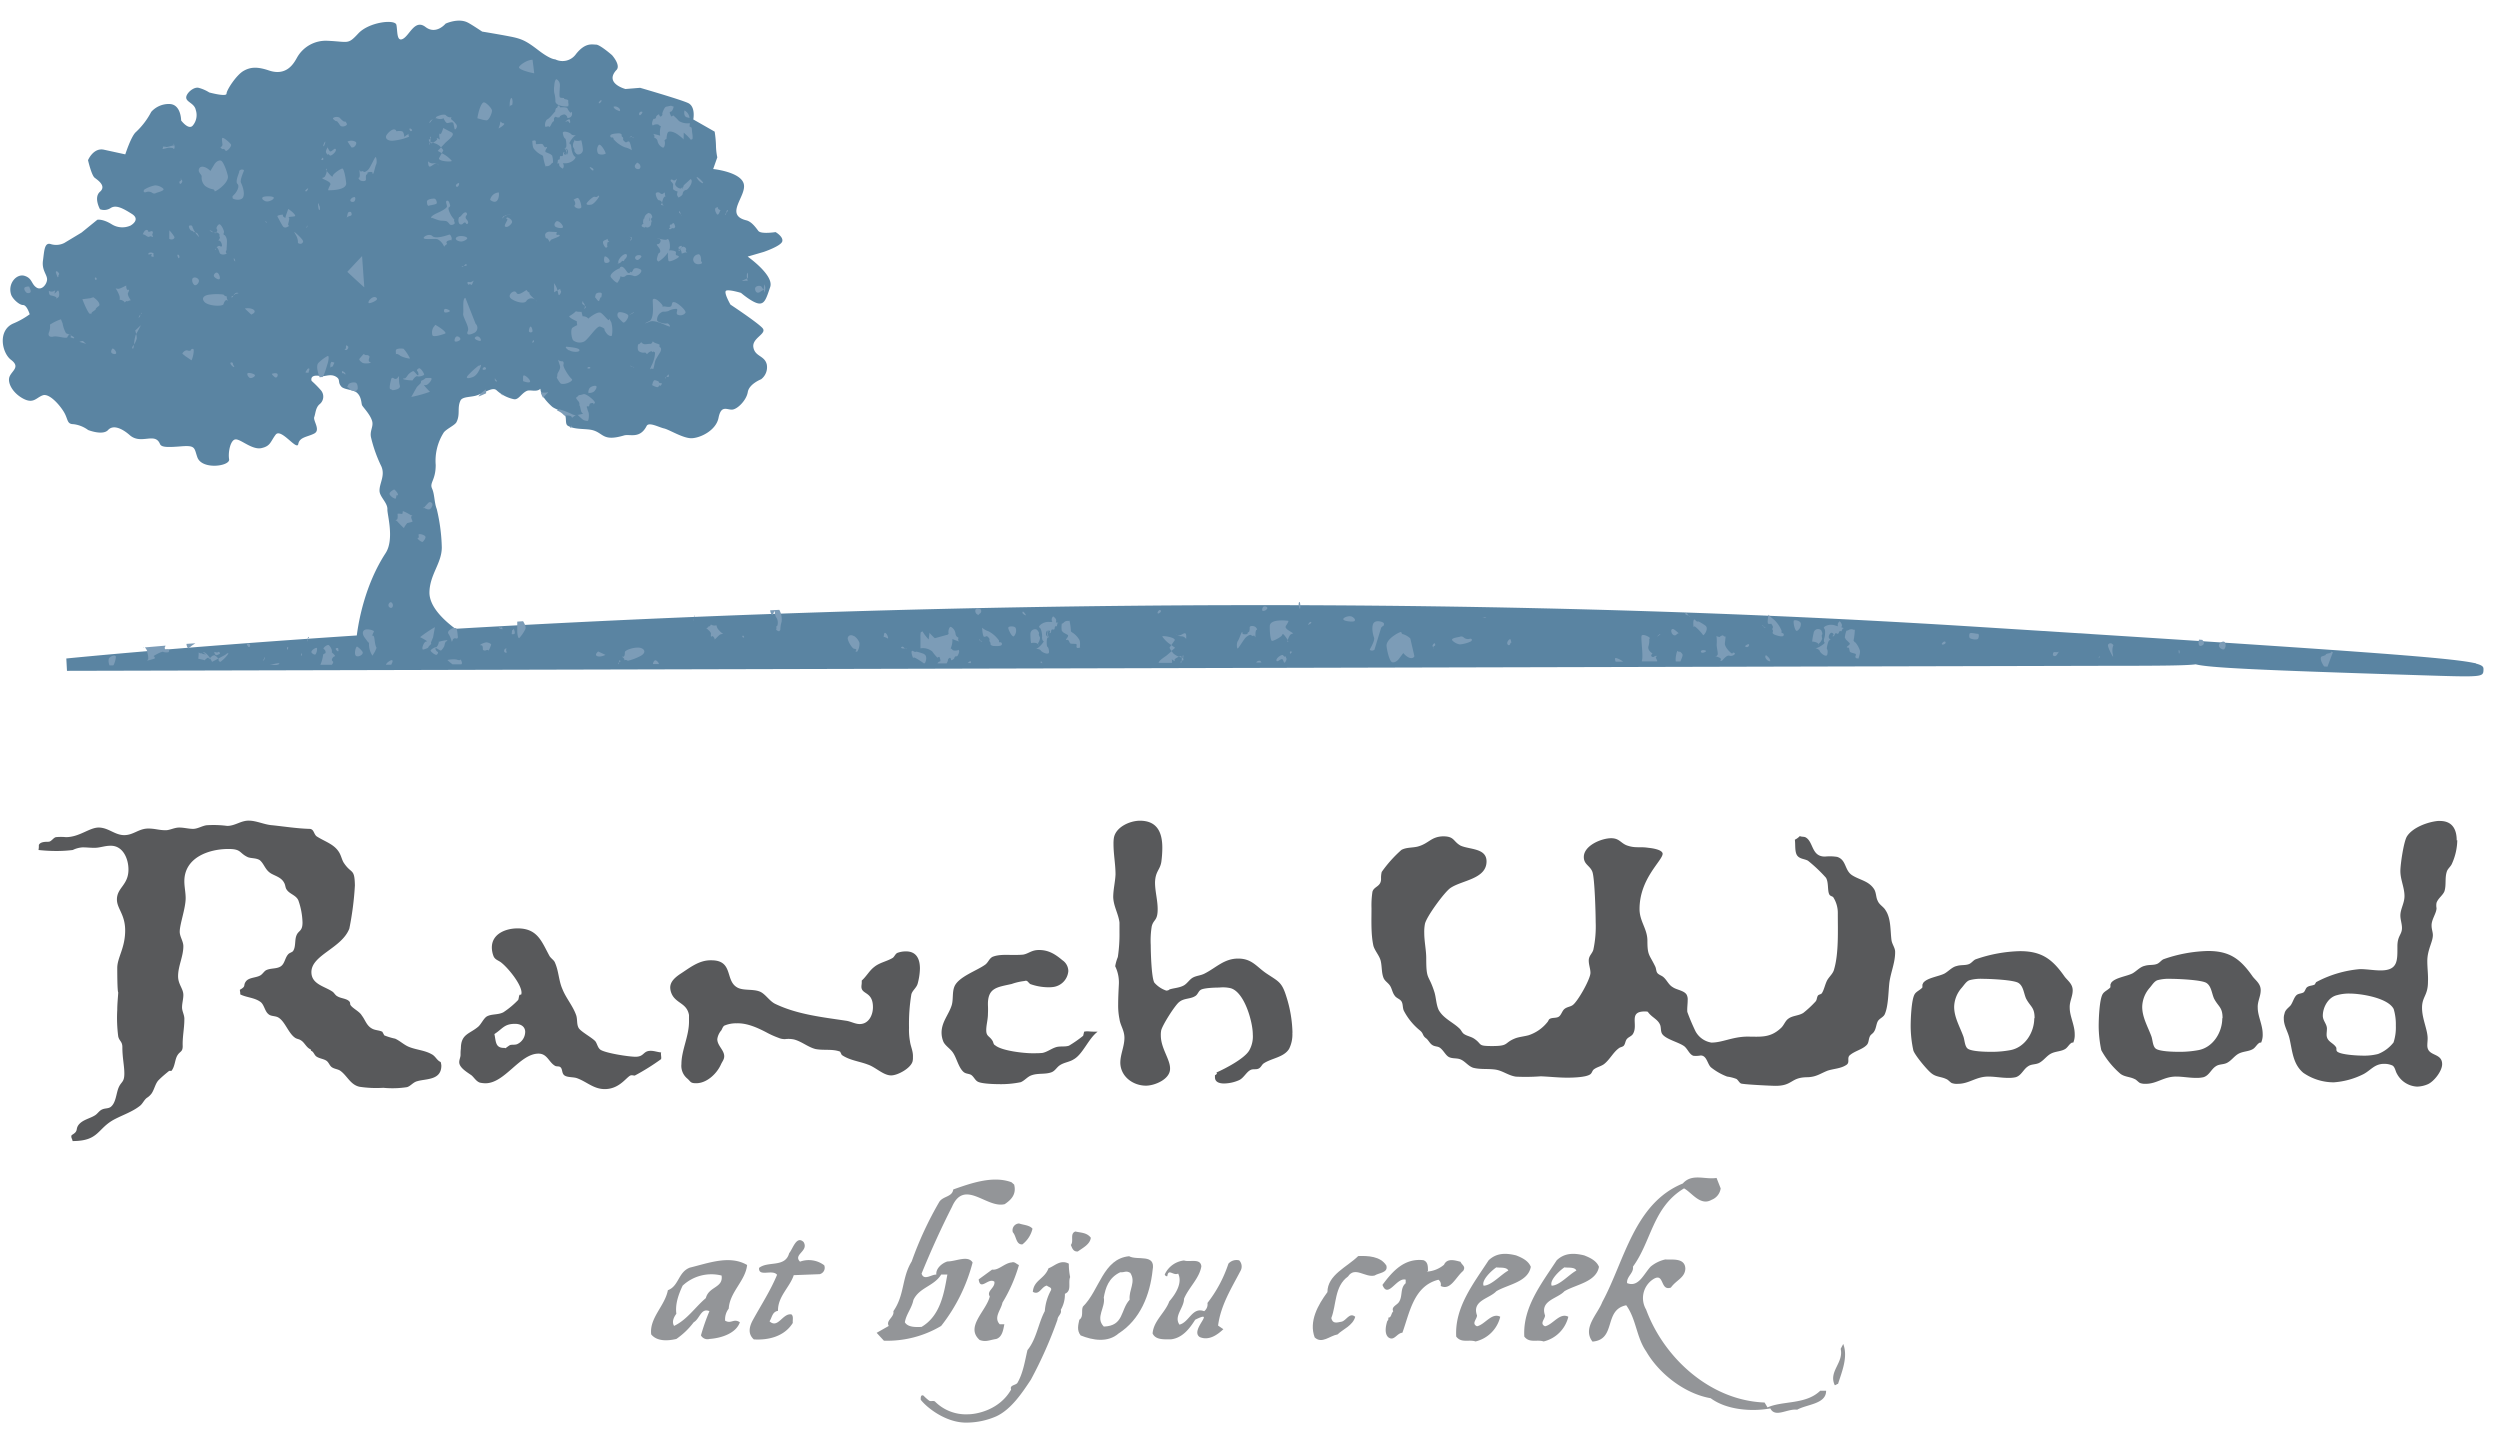 <svg id="Layer_1" data-name="Layer 1" xmlns="http://www.w3.org/2000/svg" viewBox="0 0 607 350"><defs><style>.cls-1{fill:#58595b;}.cls-2{fill:#939598;}.cls-3{fill:#5a84a2;}.cls-4{fill:#7c9cb7;}</style></defs><title>RANC-logo</title><path class="cls-1" d="M101.3,262.52c-1,.24-1.6,1.19-2.48,1.44a23.35,23.35,0,0,1-5.76.16,27.66,27.66,0,0,1-5.76-.25c-2.24-.48-3-2.72-4.72-3.92-.64-.4-1.44-.4-2.08-.88-.48-.4-.64-1-1.12-1.43-.72-.57-1.76-.57-2.56-1.12-.48-.32-.65-1.12-1.21-1.36-.32-.24.08-.16-.24-.4-1-.41-1.44-1.68-2.32-2.17-.4-.31-1-.31-1.44-.64-1.6-1.12-2.4-3.92-4-4.88-.8-.48-1.84-.24-2.48-.88-.88-.72-1-2.4-2-3-1.44-1-3.36-1-4.8-1.76a3.08,3.08,0,0,0-.08-.88v-.24c1.6-.88.72-1,1.44-2s2.4-.88,3.44-1.44c.64-.32,1-1.12,1.6-1.36,1.12-.48,2.48-.24,3.44-.88s1-2,1.76-2.88c.31-.4.88-.48,1.2-.8.72-1,.4-2.56.8-3.68.48-1.44,1.52-1,1.52-3.28a17.46,17.46,0,0,0-1-5.36c-.56-1.29-2.08-1.52-2.8-2.57-.4-.48-.32-1.12-.64-1.68-.64-1.28-1.93-1.6-3.12-2.25-1.53-.88-1.69-2.32-2.81-3.28-.88-.56-2-.4-2.88-.72-2.17-1-1.52-2-4.72-2-4.8,0-10.72,2.09-10.72,7.84,0,1.37.32,2.72.32,4.09,0,2.48-1.44,6.32-1.44,8.16,0,1.2.88,2.32.88,3.52,0,2.49-1.28,4.8-1.28,7.28,0,2,1.28,3,1.28,4.57,0,1-.32,2-.32,3s.65,1.92.56,3c0,2.09-.48,4.16-.4,6.41,0,1.44-.64,1.2-1.28,2.24s-.56,2.64-1.44,3.76h-.56c-.88.72-1.76,1.44-2.56,2.25s-1,2.16-1.68,3.2a4.12,4.12,0,0,1-1.2,1.12c-.72.57-1,1.45-1.76,2-1.76,1.36-3.93,2.09-5.93,3.12-4.4,2.25-3.77,5.36-10.33,5.36,0-.32-.31-.72-.31-1.12l.08-.32c1.76-1,.87-1.37,1.68-2.48,1-1.28,2.72-1.52,4-2.33.64-.39,1-1.12,1.76-1.44s1.36-.16,2-.56c1.36-1,1.36-3.36,2-4.8s1.36-1.2,1.36-3.36c0-1.92-.48-3.77-.48-6.4,0-1.37-.72-1.44-1-2.56a34.81,34.81,0,0,1-.24-6.48c0-1.44.16-2.88.24-4.24-.24-.24-.24-5.2-.24-5.92,0-2.57,1.92-4.81,1.92-9.13,0-3.92-2-5.27-2-7.52,0-2.89,2.8-3.45,2.8-7.28,0-2.64-1.36-5.85-4.4-5.76-1.2,0-2.31.4-3.36.48s-2.25-.09-3.36-.09a6.28,6.28,0,0,0-2.4.64,31.47,31.47,0,0,1-4,.24,40,40,0,0,1-4.32-.24,5.69,5.69,0,0,0,.08-1.2c.32-.8,1.6-.8,2.32-.8s1.2-1,1.84-1.12a11.79,11.79,0,0,1,2.4,0c3.36,0,5.76-2.4,8.08-2.33s3.84,1.84,6.09,1.84,3.52-1.6,5.84-1.6c1.68,0,2.56.41,4.24.41,1,0,2.08-.65,3.28-.65s2.25.32,3.36.32,2.16-.72,3.28-.88a25.52,25.52,0,0,1,5,.16c1.92,0,3.29-1.28,5.21-1.28s3.84,1,5.76,1.12c3,.32,6.08.8,9,.88,1.2,0,1,1.44,1.92,1.92,1.77,1.12,3.92,1.76,5.12,3.52.72,1,.8,2.16,1.44,3,1.77,2.56,2.48,1.12,2.56,5.28a74,74,0,0,1-1.35,10.49c-1.85,4.8-9.21,6.4-9.21,10.57,0,3,3.29,3.44,5.2,4.8.4.33.64.88,1.2,1.12.8.48,2.17.48,2.81,1.2.24.24.16.56.24.8.48.88,2.24,1.6,2.8,2.64.8,1,1.12,2.4,2.41,3.12.8.48,1.76.4,2.56.8l.48.88a15.41,15.41,0,0,0,2.64.8c1.21.56,2.16,1.52,3.36,2,1.76.72,3.76.8,5.45,1.75,1,.48,1.28,1.52,2.24,1.92a4.38,4.38,0,0,1,.16.88C107.15,262.35,103.38,261.88,101.3,262.52Z"/><path class="cls-1" d="M160.52,257.15a54.21,54.21,0,0,1-6.4,4c-.24,0-.48-.08-.8-.08-1,0-2.64,3.36-6.48,3.36-2.72,0-4.32-1.76-6.73-2.64-.88-.32-2.24-.16-3-.64s-.48-1.52-1-2c-.32-.33-.88-.16-1.28-.33-1.6-.88-1.92-3-4.08-3-4.56,0-8.16,7.2-12.89,7.2a6.85,6.85,0,0,1-1.36-.16c-.88-.32-1.36-1.2-2-1.76-1-.72-3-1.84-3-3.2,0-.64.32-1.2.32-1.76s0-1,.08-1.52c0-3.6,2.08-3.52,4.24-5.36.72-.64,1.28-2,2.08-2.48,1.2-.64,2.72-.33,4-1a20.91,20.91,0,0,0,3.6-3c.16-.32.16-1.12.4-1.28h.32l.08-.32c.17-2-3.2-6.09-4.8-7.37-.72-.64-1.61-.72-2-1.68a6,6,0,0,1-.4-2.08c0-3.36,3.44-4.64,6.24-4.64,4.89,0,5.84,3.2,7.77,6.72.4.64,1.13,1,1.35,1.68.88,2,.88,4.32,1.77,6.32.88,2.24,2.56,4.09,3.36,6.41.32,1,.08,2.08.56,3s3.2,2.32,4.08,3.28c.48.64.56,1.6,1.28,2.08,1.28.81,6.8,1.68,8.48,1.68,2.17,0,1.77-1.44,3.68-1.44.88,0,1.68.32,2.56.4a.53.53,0,0,0-.07.32c0,.32.07.64.07,1Zm-33-6.56c0-1.44-1.2-2-2.48-2-2.64,0-3,1.2-5,2.48.4,1.76.16,3.44,2.48,3.36l.23.08a12,12,0,0,1,1-.72c.4-.24,1.36,0,1.92-.32a3.29,3.29,0,0,0,1.84-2.8Z"/><path class="cls-1" d="M222.79,238.9c-.32,1-1.28,1.6-1.52,2.56a44.21,44.21,0,0,0-.56,8.08,15.77,15.77,0,0,0,.23,3.28c.16,1.28.8,2.41.72,3.85a3.91,3.91,0,0,1-.08,1c-.4,1.67-3.6,3.44-5.2,3.44-1.92,0-3.76-2-5.68-2.64-2.08-.8-4.4-1-6.32-2.33l-.4-.8c-1.92-.72-4-.24-6-.64-1.84-.48-3.36-1.85-5.21-2.32a6.53,6.53,0,0,0-2.16-.08,3.8,3.8,0,0,1-1.6-.32,21.18,21.18,0,0,1-3-1.36c-2.17-1.12-4.64-2.24-7.13-2.16a7.25,7.25,0,0,0-3,.56c-.32.16-.56.8-.72,1.12a4.11,4.11,0,0,0-1,2.16c0,1.6,1.68,2.64,1.68,4.16,0,.8-.48,1.28-.8,2-1,2.24-3.44,4.55-6,4.55-1.51,0-1.28-.4-2.24-1.2a4,4,0,0,1-1.35-3.45c0-3.43,1.92-6.87,1.84-10.56v-1.36c-.49-2.64-2.56-2.72-3.84-4.48a4.1,4.1,0,0,1-.72-2.16c0-1.44,1.12-2.4,2.24-3.2,2.48-1.59,4.72-3.52,7.76-3.44,5.28,0,3.36,4.72,6.08,6.48,1.44,1,3.92.4,5.68,1.12,1.36.56,2.32,2.32,3.77,3,5.35,2.56,11.36,3.2,17.2,4.08,1.12.16,2.16.8,3.28.8,2.17,0,3.21-2.16,3.21-4.08,0-3.92-2.8-3-2.8-5,0-.32.08-.64.08-1v-.48c1.13-1,1.85-2.4,3-3.28,1.36-1.12,3.12-1.36,4.56-2.25.4-.32.63-1,1.12-1.2A5.88,5.88,0,0,1,220,231c2.56,0,3.36,1.92,3.36,4.17A15.22,15.22,0,0,1,222.79,238.9Z"/><path class="cls-1" d="M266.49,250.51c-2.24,1.68-3.6,5.52-5.84,6.72-1,.64-2.31.72-3.36,1.44-.72.48-1.12,1.36-2,1.68-1.52.56-3.2.16-4.8.72-1,.32-1.68,1.28-2.64,1.68a23.48,23.48,0,0,1-5.36.48c-1,0-4-.08-5-.56-.72-.32-1-1.2-1.68-1.68-.56-.32-1.2-.24-1.76-.64-1.28-1-1.76-3.44-2.64-4.72-.63-1-2-1.76-2.4-2.81a5.91,5.91,0,0,1-.4-2.08c0-2.64,1.77-4.4,2.48-6.72.4-1.43.08-3.11.64-4.48,1-2.4,5.44-3.83,7.52-5.35.72-.57.88-1.37,1.69-1.85,1.52-.64,3.44-.48,5-.48.8,0,1.68,0,2.48-.08,1.36-.24,2-1.12,3.85-1.12,2.32,0,3.92,1,5.68,2.48a3.21,3.21,0,0,1,1.44,2.64,4.24,4.24,0,0,1-3.52,3.84,8.1,8.1,0,0,1-1.44.09,13.29,13.29,0,0,1-4.33-.8l-.71-.72a.87.87,0,0,0-.65,0,14.37,14.37,0,0,0-3.11.72c-3.53.8-5.85.88-5.76,5.12a21.25,21.25,0,0,1,0,2.17c0,1.36-.41,2.64-.41,3.92,0,1.52.72,1.36,1.45,2.48.32.41.24,1,.72,1.2,1.6,1.36,7,1.93,9,1.93.8,0,1.67,0,2.48-.08,1.2-.24,2.24-1.12,3.44-1.44,1-.24,2.08,0,3-.32a29.56,29.56,0,0,0,3.44-2.4l.24-1a3.75,3.75,0,0,1,1-.08,19.48,19.48,0,0,0,2.16.08Z"/><path class="cls-1" d="M313.79,250.83a7.83,7.83,0,0,1-.8,3.84c-1.28,2.07-4.24,2.24-6.16,3.52-.48.32-.64,1-1.28,1.28s-1.28,0-1.92.32c-1,.48-1.69,2-2.8,2.48a9.39,9.39,0,0,1-3.6.8c-1,0-2.24-.24-2.24-1.52v-.48c.15-.08.47-.24.47-.48a.17.17,0,0,0-.16-.16c2.24-1,6.8-3.36,8-5.36a6.86,6.86,0,0,0,.88-3.92c0-3-2-10.24-5.36-11.21a8.41,8.41,0,0,0-2.81-.16c-1,0-3.76.08-4.48.56-.56.32-.73,1.2-1.36,1.52-1.12.72-2.65.48-3.77,1.36-1,.64-4.23,5.76-4.47,7a5.89,5.89,0,0,0-.08,1.21c0,3.12,2.32,5.83,2.24,8.08,0,2.56-3.76,4.09-5.84,4.09-3.12,0-6.16-2.17-6.24-5.53,0-2.08,1-4,1-6.08,0-1.84-1-3-1.2-4.56a16.2,16.2,0,0,1-.32-3.45c0-1.6.08-3.2.16-4.8a9,9,0,0,0-.88-4.57,10.33,10.33,0,0,1,.64-2.24,36.91,36.91,0,0,0,.4-6V224c-.24-2.09-1.44-3.93-1.52-6.16,0-1.85.48-3.69.56-5.52,0-2.49-.49-4.89-.49-7.37a9,9,0,0,1,.08-1.44c.41-2.72,3.93-4.24,6.33-4.24,4.16,0,5.44,2.8,5.44,6.56a25.78,25.78,0,0,1-.24,3.44c-.32,2-1.45,2.24-1.53,5,0,2.16.64,4.25.64,6.48,0,2.88-1,2.41-1.44,4.17a21.7,21.7,0,0,0-.24,4.56c0,1.59.16,7.93.88,9.11a6.74,6.74,0,0,0,2.89,1.93c.47,0,1-.32.63-.24,1.2-.4,2.48-.4,3.6-1,.88-.48,1.37-1.45,2.25-1.93s1.92-.48,2.88-1c2.8-1.44,4.72-3.61,8.09-3.61s4.48,2,6.87,3.61c3,2,3.76,2.08,4.88,5.76a30.79,30.79,0,0,1,1.44,8.56Z"/><path class="cls-1" d="M458.73,238.66c-.24,2.17-.24,5.69-1.12,7.61-.32.72-1.28,1-1.67,1.68s-.41,1.76-.89,2.48c-.24.48-.8.72-1,1.12-.41.72-.24,1.68-.88,2.24-1,1-2.72,1.36-3.92,2.32-1,.72.08,1.84-1,2.48-1.37.88-3,.88-4.49,1.36-1.83.72-2.72,1.52-4.88,1.6-4.16,0-3.52,2.09-7.76,2.09-1,0-7.85-.33-8.41-.57-.4-.16-.72-.88-1.12-1.11a10.28,10.28,0,0,0-2.25-.57,14.53,14.53,0,0,1-3.92-2.24c-.88-.81-1-2.88-2.49-2.88a6.46,6.46,0,0,1-1.75.08c-1-.32-1.36-1.6-2.24-2.32-1.36-1-4.49-1.68-5.37-3-.4-.64-.23-1.52-.48-2.16-.56-1.44-2.08-1.84-3-3.21a2.31,2.31,0,0,0-.72-.08c-4.09,0-1.53,3.2-2.88,5.44-.32.56-1,.72-1.44,1.2s-.4,1.2-.8,1.68c-.32.32-.8.32-1.12.56-1.44,1-2.24,2.8-3.69,3.92-.79.57-1.84.73-2.56,1.36-.31.32-.39.88-.8,1.12-1,.72-4.24.8-5.52.8-2.17,0-4.33-.25-6.48-.33a49,49,0,0,1-6,.08c-1.76-.24-3.12-1.36-4.79-1.68-1.85-.32-3.76,0-5.61-.48-1.2-.41-1.92-1.53-3-2-.87-.4-1.91-.16-2.8-.56s-1.36-1.68-2.32-2.33c-.48-.32-1.12-.24-1.68-.56-.73-.4-1-1.2-1.6-1.68-1-.72-.56-1.12-1.51-1.92a15.13,15.13,0,0,1-3.92-4.8c-.33-.72-.17-1.6-.56-2.24s-1.28-.8-1.67-1.44c-.56-.72-.65-1.68-1.13-2.4s-1.12-1-1.52-1.77c-.56-1.28-.4-2.8-.73-4.24-.32-1.28-1.35-2.33-1.76-3.6-.64-2.8-.48-6.33-.48-9.2a22.2,22.2,0,0,1,.23-4c.41-1.36,2.09-1.19,2.09-3.12a6,6,0,0,1,.16-1.68,30.63,30.63,0,0,1,4.8-5.36c1.2-.64,2.64-.48,3.92-.8,2.73-.72,3.21-2.4,6.17-2.49,2.8,0,2.4,1.2,4.24,2.25,2.17,1,6.32.56,6.32,3.84,0,4.32-6.08,4.57-8.8,6.48-1.43,1-5.84,7-6.16,8.72a10.1,10.1,0,0,0-.16,2.17c0,2.08.48,4.16.48,6.16,0,5.53.56,3.68,2,8.25.4,1.35.4,2.88,1,4.24,1.12,2.09,3.44,3,5,4.49.48.39.64,1,1.12,1.36.8.56,1.75.64,2.56,1.2,2,1.36.64,1.76,4.32,1.76,4.17,0,2.8-.72,5.53-1.84,1-.4,2.24-.48,3.37-.8a9.7,9.7,0,0,0,4.48-3.12c.25-.24.32-.64.56-.8.57-.41,1.61-.16,2.24-.57s.8-1.44,1.44-1.92,1.36-.48,1.92-.88c1.2-.8,4.33-6.32,4.33-7.84,0-1-.41-1.92-.41-3,0-1.2.88-1.68,1.12-2.64a27,27,0,0,0,.56-6.72c0-2-.23-10.65-.8-12.17s-2.08-1.76-2.08-3.6c0-2.8,4.32-4.56,6.64-4.56,2,0,2.32,1.2,3.85,1.76,2.08.72,3,.24,5.12.56.8.08,3.44.4,3.53,1.44,0,1.67-5.61,6-5.61,13.44,0,3,1.91,4.8,1.91,7.68,0,3.69.48,3.29,1.93,6.33.24.56.17,1.2.56,1.6s1,.56,1.36.88c.88.72,1.29,1.92,2.33,2.49.88.64,2.79.8,3.36,1.84a2.44,2.44,0,0,1,.24,1.28c0,1-.16,1.92-.09,2.88a50.85,50.85,0,0,0,2,4.72,5.35,5.35,0,0,0,3.85,2.72c2.64,0,5-1.37,8.56-1.45,3.36,0,5.68.4,8.32-2.08.72-.64,1-1.68,1.76-2.24,1-.8,2.56-.72,3.68-1.44a25.54,25.54,0,0,0,3-2.8c.33-.4.25-1,.57-1.44.24-.24.63-.24.88-.48.57-.73.88-2.49,1.44-3.37s1.37-1.52,1.6-2.56c1.12-3.84.88-9.45.88-13.45a7.06,7.06,0,0,0-1.12-4c-.25-.24-.65-.24-.89-.57-.57-.88-.15-3-.88-4.16A35.74,35.74,0,0,0,439,209c-.8-.48-2-.4-2.64-1.28s-.4-2.72-.57-3.84A4.23,4.23,0,0,0,437,203c.48.24,1,.08,1.44.33,1.92,1.12,1.36,4.72,4.73,4.64a11.46,11.46,0,0,1,2.88.08c2.31.72,1.76,3.28,3.68,4.48s4.08,1.36,5.36,3.45c.48.88.39,1.92.81,2.72.39,1,1.43,1.44,1.92,2.32,1.35,2,1.13,5,1.44,7.28.16,1,.88,1.84.88,2.8C460.18,233.7,459.05,236.1,458.73,238.66Z"/><path class="cls-1" d="M503.39,253.15h-.32c-.64.31-1,1.12-1.6,1.52-1,.64-2.32.56-3.44,1.12s-1.84,1.76-3,2.32c-.89.4-1.84.23-2.63.8-1.13.72-1.61,2.24-3,2.64a7.52,7.52,0,0,1-1.84.16c-1.6,0-3.2-.32-4.8-.32-3,0-4.64,1.76-7.37,1.76A3.45,3.45,0,0,1,474,263c-.4-.08-1-.88-1.44-1-1.12-.57-2.4-.49-3.44-1.28-1-.64-4.24-4.56-4.56-5.68a28.46,28.46,0,0,1-.65-5.85c0-1.6.16-6.56,1-7.84.4-.64,1.36-1,1.85-1.6v-.64c0-.08.16-.32.16-.41.87-1.28,3.76-1.59,5.2-2.32,1-.56,1.84-1.6,3-1.84,1-.32,2.07-.09,3-.48.56-.24,1-.88,1.52-1.12a35,35,0,0,1,10.81-2c5.36,0,7.92,2,10.88,6.24.8,1,1.92,1.76,1.92,3.28s-.8,2.72-.72,4.24c0,2.08,1.21,4.16,1.21,6.4A4.73,4.73,0,0,1,503.39,253.15ZM494,247.23c0-2.73-1-2.73-2.08-4.8-.56-1.28-.63-3-1.84-3.77s-7.12-1-8.64-1a10.64,10.64,0,0,0-3.2.32c-.8.24-1.36,1.2-1.92,1.84a7.22,7.22,0,0,0-1.85,4.64c0,2.56,1.37,4.8,2.24,7.2.32.88.32,2.48,1.12,3,1,.64,4.16.72,5.37.72a24.89,24.89,0,0,0,4.88-.4c3.6-.65,5.84-4.32,5.84-7.76Z"/><path class="cls-1" d="M549,253.15h-.32c-.65.31-1,1.12-1.61,1.52-1,.64-2.32.56-3.45,1.12s-1.82,1.76-3,2.32c-.88.4-1.84.23-2.64.8-1.12.72-1.6,2.24-3,2.64a7.41,7.41,0,0,1-1.83.16c-1.59,0-3.2-.32-4.8-.32-3,0-4.64,1.76-7.36,1.76a3.48,3.48,0,0,1-1.28-.16c-.4-.08-1-.88-1.44-1-1.12-.57-2.4-.49-3.44-1.28A20.78,20.78,0,0,1,510.2,255a29.33,29.33,0,0,1-.64-5.85c0-1.6.16-6.56,1-7.84.41-.64,1.36-1,1.85-1.6v-.64c0-.08.16-.32.16-.41.88-1.28,3.76-1.59,5.2-2.32,1-.56,1.84-1.6,3-1.84,1-.32,2.08-.09,3-.48.57-.24,1-.88,1.53-1.12a34.94,34.94,0,0,1,10.8-2c5.36,0,7.92,2,10.88,6.24.81,1,1.92,1.76,1.92,3.28s-.8,2.72-.72,4.24c0,2.08,1.2,4.16,1.2,6.4A4.68,4.68,0,0,1,549,253.15Zm-9.36-5.92c0-2.73-1-2.73-2.08-4.8-.56-1.28-.64-3-1.84-3.77s-7.12-1-8.64-1a10.69,10.69,0,0,0-3.2.32c-.8.24-1.36,1.2-1.91,1.84a7.21,7.21,0,0,0-1.84,4.64c0,2.56,1.36,4.8,2.24,7.2.31.88.31,2.48,1.12,3,1,.64,4.16.72,5.36.72a24.92,24.92,0,0,0,4.88-.4c3.6-.65,5.84-4.32,5.84-7.76Z"/><path class="cls-1" d="M596.63,204a14.48,14.48,0,0,1-1.36,5.84c-.32.64-1,1.12-1.2,1.84-.49,1.52-.08,3.2-.56,4.72-.4,1-1.52,1.68-1.92,2.8a3.4,3.4,0,0,0,0,1.28c0,1.28-1.28,2.8-1.2,4.32,0,.8.31,1.52.31,2.24,0,1.68-1.35,3.52-1.35,6.33,0,1.68.24,3.36.16,5,0,3.36-1.44,3.6-1.44,6.32s1.36,5.28,1.36,7.45c0,.56-.08,1.12-.08,1.68,0,2.8,3.6,1.68,3.6,4.57,0,1.67-2,4.24-3.52,4.88a7,7,0,0,1-2.57.56,5.86,5.86,0,0,1-4.88-3.12c-.4-.64-.48-1.84-1.28-2.08a4.78,4.78,0,0,0-1.83-.33c-2.33,0-3.21,1.53-5,2.49a19,19,0,0,1-7.2,2,13,13,0,0,1-7.44-2.32c-2.56-2.17-2.64-5.36-3.36-8.4-.4-1.68-1.36-3-1.36-4.72a3.12,3.12,0,0,1,.16-1.2c.16-1,1-1.44,1.52-2.08.55-.8.8-1.92,1.44-2.48.48-.39,1.12-.32,1.68-.64.4-.32.48-1,.88-1.28.56-.4,1.28-.32,1.84-.64l.32-.56A27.41,27.41,0,0,1,573,235.3c1.68,0,3.36.32,5,.32,4.25,0,4.09-2.39,4.09-5.84,0-2.64,1.11-2.8,1.11-4.48,0-1-.39-2-.39-3,0-1.61,1-3,1-4.72,0-2.09-1-4-1-6.09,0-1.6.8-7.12,1.59-8.4,1.36-2.16,5-3.52,7.52-3.76h.48c3,0,4.09,2,4.09,4.72Zm-15.44,41c-1.36-2.72-7.93-3.76-10.65-3.76a10.44,10.44,0,0,0-3.12.39c-2.08.48-3.44,2.88-3.44,5,0,1.2,1,2,1,3.12,0,.48-.08,1-.08,1.44,0,1.76,1.6,1.92,2.32,3.12.16.4-.08.64.24,1,.88.8,5,1,6.32,1a13.67,13.67,0,0,0,3.61-.4,8.86,8.86,0,0,0,3.76-2.8,11.67,11.67,0,0,0,.56-4.08A13.1,13.1,0,0,0,581.19,245Z"/><path class="cls-2" d="M176.94,317.72a4.3,4.3,0,0,0-.88,2.94c1.51.87,2.07-.64,3.58.39-.88,2.55-4.21,3.82-7.39,4.05a1.8,1.8,0,0,1-2.06-.87,51.09,51.09,0,0,1,2.06-5.88c-2.06-.87-2.3,1.83-3.82,2.7a18.28,18.28,0,0,1-4.21,4.05c-2.06.48-4.69.64-6.11-1.11-.48-4,3.34-6.92,4.05-10.73,2.7-1,2.46-4.37,5.33-5.48,4.6-1.12,9.69-3.1,13.91-.64C181,311,177.18,313.67,176.94,317.72Zm-11.2-5.56c-1,2.15-1.83,4.45-1.52,6.83-.55.71-1.19,1.91-.55,2.94,3.18-1.51,5.16-4.61,7.71-6.75.71-2.86,4.29-2.46,3.82-5.48A10.21,10.21,0,0,0,165.74,312.16Z"/><path class="cls-2" d="M199,309.37l-6.28.24c-.95,2.94-3.89,5.16-3.82,8.66-1.42.24-1.42,1.59-2.06,2.54,2.06,1.91,3.18-2.06,5.33-1.67.55.48.24,1.35.32,2.07-2.07,3.34-6,4.21-9.46,4-1.51-1.35-1.11-3.1-.24-4.69,2-3.65,4.29-7.15,5.88-11-1.11-1.43-4.53.63-4.37-1.67,2.14-1.74,6.35,0,7.31-3.58.88-1,1.75-4.37,3.5-2.71,1.35,2.23-2.62,3-.87,4.77a6.21,6.21,0,0,1,5.88.88A1.59,1.59,0,0,1,199,309.37Z"/><path class="cls-2" d="M243.94,292.37c-4.37,1.11-9.77-6.28-12.79.64q-3.94,7.75-7.39,16.22c.55,1.82,2.46.16,3.58.24-.16-1.35,1.18-2.7,2.69-3.19,2.07,0,5-1.59,6.12.25a41.86,41.86,0,0,1-7.64,15.41,25.55,25.55,0,0,1-13.9,3.58l-1.76-1.91,2.94-1.67c-.79-1.35,1.43-2.14,1.12-3.58,2.78-4,2-8.11,4.45-12.08a85.46,85.46,0,0,1,6.75-14.55c1-1.35,3.1-1.11,3.34-2.93,4.29-1.51,9.62-3.42,14.14-1.75l.64.56C246.88,290.06,245.37,291.41,243.94,292.37Zm-15.42,17.09c-1.75,2.86-5.31,3.1-6.75,6.19-.39,2-1.75,3.42-2.07,5.4.71,1.2,2.54,1.2,4.05,1.12,4.61-2.7,5.48-8.27,6.27-12.71Z"/><path class="cls-2" d="M243.39,316.29c-.32,1.75-2.23,3.58-.65,5.25h1.12c-.24,1-.4,3.1-2,3.57-1.59.24-2.46.8-4,.24-3.58-3.18,1.59-7,2.46-10.57-.87-1.35,1.35-2.06,1.12-3.58-1.43-1.11-3.42,2.38-3.82-.56l3.26-2.38c1.59.24,3-1.59,4.77-1.74.71-.25,1.11.39,1.75.63A37.45,37.45,0,0,1,243.39,316.29Zm4.84-14.15c-1.59.08-1.43-2-2.31-2.94a1.64,1.64,0,0,1,1.51-2.14c1.12.39,2.54.39,3.26,1.27A6.75,6.75,0,0,1,248.23,302.14Z"/><path class="cls-2" d="M224.23,338.86a10.24,10.24,0,0,0,1.35,1.2c.4.31,1-.09,1.43.23a10.58,10.58,0,0,0,8,3.1c2.06,0,7.63-1,10.49-6-.4-1.11,1-1,1.51-1.59,1.43-2.46,1.82-5.32,2.46-8,2.22-2.7,2.62-6.52,4.21-9.46a12.32,12.32,0,0,1,1.51-5.09c.24-.71-.63-.71-1-1.11-1.35.24-1.83,2.46-3.42,1.51.23-2.86,2.86-3.1,3.81-5.72,1.43-.48,2.86-2.22,4.93-1.11a16.38,16.38,0,0,0,.32,3.26c-.56,1.35.48,3.34-1.27,4.05a7.47,7.47,0,0,1-1,3.9c.31,1-.8,1.51-.8,2.39A103.1,103.1,0,0,1,250.29,335c-2.06,3.1-4.77,7.23-8.43,8.9a18.17,18.17,0,0,1-7.31,1.51c-5.08,0-9.69-3.82-11-5.56C223.6,339.89,223.35,338.46,224.23,338.86Zm37.43-35c-1.11.08-1.35-.87-1.66-1.59.79-.88-.32-2.78,1.11-3.26,1.35.32,2.78.24,3.74,1.51C264.68,302.14,262.85,303,261.66,303.89Z"/><path class="cls-2" d="M271.6,323.76c-2.63,2.3-6.28,1.67-9.22.48-1-1.27-.56-2.62-.32-3.81,1.11-.72.4-2.23.87-3.18,4.06-4,4.85-11.61,11.21-12.24,2,1.11,6.52-.72,5.72,3.34C279.23,314.38,276.84,320.42,271.6,323.76ZM272,308.9c-2.86,1.35-3.58,3.82-4,6.12.48,2.46-2.14,4.85,0,7.07,4.93-.16,4-4.05,6.28-6.52-.24-2.47,1.59-4.29.15-6.52C273.34,308.42,273.1,309,272,308.9Z"/><path class="cls-2" d="M295.75,321.85l1.28.88c-1.43,1.35-3.5,2.86-5.73,1.91-2.54-1.67,4.21-6.84-1.11-4.21-1.44,2.3-3.18,4.45-5.89,4.76-1.74,0-3.73.16-4.45-1.43.24-3.1,3.1-5.08,4.05-7.79,1.59-1.83,3.26-4.53,2.15-6.75-1.11.63-2.39-1.35-2.62.63-.4.08-.48-.15-.64-.39a5.86,5.86,0,0,1,4.69-3.42c1.35.49,4-.64,4.21,1.43-.48,2.94-3.1,5.16-4.21,7.87,0,2.23-2.54,4.21-1.11,6.28,2.38-.56,3.1-4.37,6-3.26a2.09,2.09,0,0,0,.8-2,31.71,31.71,0,0,0,5.09-9.54,2.62,2.62,0,0,1,2.62-.8,2.15,2.15,0,0,1,.32,2.54C298.94,312.87,296.39,316.93,295.75,321.85Z"/><path class="cls-2" d="M333.74,309.7c-2.3.55-4.77-2.31-6.44.23-3.34,2.39-2.78,6.84-4.06,10.1.33,1.43,1.28,1.11,2.47.88s1.91-2.38,3.34-1.2c-.56,2.14-3.1,3.1-4.29,4.29-1.9.32-3.81,2.38-5.56.72-1.44-3.9.79-7.87,3.1-11,0-4.21,4.85-6.12,7.47-8.75,2.3-.08,5.4,0,6.84,2.31C337.08,309.06,334.85,309,333.74,309.7Z"/><path class="cls-2" d="M349.8,312.23a1.4,1.4,0,0,0-.55-1.51c-6.05,1.51-7,8.1-8.75,12.87-1.35.08-2,2.15-3.41,1.11-1-.88-.64-2.79-.24-4,.31-.16.24-.55.24-.79.79,0,.63-1,1.19-1.51-.55-1.11.88-1.51,1.36-2.23,1-1.43.24-3.41,1.66-4.6v-.87c-2.22-.64-4.29,4.76-5.64,1.27,2.47-3.34,5.32-6.52,9.94-6,1.11.4,1.11,1.51,1.11,2.62l-.31.16a7.11,7.11,0,0,0,4.21-1.67c.79-1.75,2.86-1,4-.72.4.88,1.35,1.11.64,2.22C353.45,310.09,352.18,313.43,349.8,312.23Z"/><path class="cls-2" d="M363.31,313.51c-1.67,1.83-6,2.22-4.69,5.88,0,.88-1.43,2,0,2.63,1.91-.4,3.58-3.42,5.64-2.31a8.09,8.09,0,0,1-6,6c-1.59-.56-3.42.48-4.69-1.19-.4-7.08,4.13-12.79,7.87-18.52,2-1.91,4.37-1.75,6.67-1.19,1.2.48,2.94,1.19,3.57,2.78C371,311.29,366.17,311.84,363.31,313.51Zm0-5.8c-1.27.87-3.66,3.17-3.09,4.45,1.9,0,4.29-2.78,6-3.66C365.85,307.55,364,307.87,363.31,307.71Z"/><path class="cls-2" d="M379.84,313.51c-1.67,1.83-6,2.22-4.7,5.88,0,.88-1.42,2,0,2.63,1.92-.4,3.58-3.42,5.65-2.31a8.11,8.11,0,0,1-6,6c-1.59-.56-3.42.48-4.69-1.19-.4-7.08,4.13-12.79,7.87-18.52,2-1.91,4.38-1.75,6.68-1.19,1.19.48,2.94,1.19,3.58,2.78C387.54,311.29,382.7,311.84,379.84,313.51Zm0-5.8c-1.27.87-3.66,3.17-3.1,4.45,1.9,0,4.29-2.78,6-3.66C382.39,307.55,380.55,307.87,379.84,307.71Z"/><path class="cls-2" d="M436.35,342.28c-2.38-.32-5.32,2.06-6.52-.32-4.21.8-10.49.48-14.47-2.47-6.44-1.11-12.64-6.11-15.66-11.36-2.39-3.42-2.39-7.8-4.85-11.21-5.57,1.11-2.31,8.34-8.19,8.82-2.54-3.26,1.27-6.68,2.38-9.62,5.41-10,7.71-23.92,19.55-28.77,2.22-2.54,5.41-.88,8.19-1.35l1,2.54a3.46,3.46,0,0,1-2.22,2.78c-2.71,1.59-4.85-1.83-6.68-2.78-7.63,4.61-7.87,12.79-12.4,19,.24,1.59-1.59,2.38-1.42,4,2.77,1.11,4-2.15,5.71-4a8.46,8.46,0,0,1,3.58-1.75c1.35.16,4.77-.55,4.85,2.23-.08,2.22-2.22,2.78-3.5,4.6-2.78,1-1.43-4.13-4.6-1.82a5.47,5.47,0,0,0-1.43,7.15c4.37,11.85,15.66,22.1,28.77,22.58l.71,1.19c3.74-1.67,9.3-.64,12.8-4.05h1.43C443.41,340.93,438.73,340.93,436.35,342.28Zm9.93-6.28c-.4.08-.48.32-.8.32-1.59-3.34,2.22-5.41,1.43-8.82l.63-1.19C448.74,329.48,447.23,333,446.28,336Z"/><path class="cls-3" d="M601.08,161.1V161h-.25c-6.11-1.36-29.84-3.07-121.76-8.87-143.76-9.07-281.26-4.55-368.51.54-3.06-2.29-6.34-5.5-6.29-8.87.08-4.33,3-7.05,3-10.9a44.3,44.3,0,0,0-1.22-9.29c-.65-1.71-.5-3.56-1.15-5s.89-2,.89-5.71a12.81,12.81,0,0,1,1.86-7.74c.48-.9,2.74-1.85,3.17-2.64,1-1.93.12-3.48,1-5.29.53-1,2.64-.74,4.09-1.28,2.1-.76,3.71-2,4.63-1.22a8.86,8.86,0,0,0,4.25,2.2c1.12.19,1.73-1.35,3.08-2,.86-.41,2.41.38,3.33-.54.08,1.31,1.17,2.83,2.78,4.29.71.66,2.46,1,3.13,2,.55.8,0,2.25.77,2.7,1.84,1.06,4.53.58,6.24,1.13,2.46.78,2.34,2.72,7.42,1.21,1.36-.4,3.83.92,5.46-2.29.53-1.05,2.94.3,4.22.59s4.56,2.38,6.62,2.38,6-1.82,6.62-4.94,1.94-2,3.23-2,3.55-2.26,3.87-4.25,3.23-3.12,3.23-3.12a3.67,3.67,0,0,0,1.38-3.62c-.55-2.19-2.86-1.85-3.25-4.15s3.48-3.29,2.19-4.69-7.75-5.67-7.75-5.67-1.82-3.14-1-3.41,3.55.56,3.55.56,2.68,2.3,4.2,2.56,1.94-1.14,2.9-4-5.48-7.37-5.48-7.37l3.88-1.13s4.19-1.41,4.52-2.55-1.62-2.27-1.62-2.27-3.54.57-4.19-.29-1.63-2.24-2.9-2.56c-5.47-1.33.11-5.9-.63-8.84s-7.43-3.62-7.43-3.62l1-2.84a14.78,14.78,0,0,1-.32-2.84,26.51,26.51,0,0,0-.32-3.4L168.33,29s.64-3.12-1.29-4-11.62-3.68-11.62-3.68l-3.55.29s-5.12-1.33-2.27-4.54c1.29-1.13-1-3.68-1-3.68s-2.92-2.56-3.88-2.56-2.59-.56-4.85,2.27a4,4,0,0,1-5.08,1.3s-1.05.11-4-2.15-4-2.81-6.86-3.37-6.86-1.21-6.86-1.21-2.71-1.82-3.57-2.23c-2.29-1.12-5.31.3-5.31.3s-2.29,2.8-4.88.81-3.84,2-5.46,2.87-1.29-2-1.61-3.4S89.61,5.32,87,8.12s-2.31,2-7.51,1.78A8,8,0,0,0,72.11,14c-.72,1.28-2.45,4.57-6.78,3.12-2.7-.91-4.42-.93-6.2.1S55,21.89,55,22.74s-4.19-.29-4.19-.29a9.25,9.25,0,0,0-2.59-1.13c-1.29-.29-3.16,1.46-3,2.49s2,1.31,2.31,2.89a3.91,3.91,0,0,1-.65,3.69c-1,1.41-2.9-1.14-2.9-1.14s0-4-2.91-4a5.71,5.71,0,0,0-4.35,1.91A18.13,18.13,0,0,1,33,32.06c-1.16,1-2.58,5.42-2.58,5.42l-5.17-1.13c-2.58-.57-3.88,2.54-3.88,2.54s.84,3.66,1.61,4.26,2.91,2,1.3,3.4,0,4.25,0,4.25a2.85,2.85,0,0,0,2.57-.28c1.29-.85,2.92,0,5.17,1.42s-.33,2.83-.33,2.83a4.85,4.85,0,0,1-4.51-.28c-2.27-1.42-3.55-1.13-3.55-1.13L19.8,56.47,15.6,59a4.41,4.41,0,0,1-3.23.28c-1.62-.56-1.62,1.7-1.94,4s1,3.39,1,4.53-1.28,2.84-2.57,2-1-2.26-2.91-2.84S1.84,68.82,2.69,71.5c.31,1,1.94,2.56,2.9,2.56s1.62,2.25,1.62,2.25a19.76,19.76,0,0,1-3.85,2.18c-4,1.61-2.94,7.17-.68,8.88s.33,2.55-.33,4,.66,4,3.23,5.39,3.2-.22,4.81-.78,4.23,2.48,5.2,4.18.64,2.83,2.26,2.83a7.52,7.52,0,0,1,3.55,1.42s3.55,1.41,4.84,0,3.52-.29,5.26,1.24c2.75,2.42,6.12-.81,7.34,2.14.33.8,1.61.87,5.17.58s3.11.43,3.91,2.66c1.12,3.13,8,2.17,7.71.47s.33-4.82,1.62-4.82,4,2.61,6.23,2.12,2.16-1.55,3.45-3.26,5.17,4,5.49,2.27,2.26-1.7,3.88-2.55-.33-3.11,0-4,.31-2.26,1.29-3.11a2.36,2.36,0,0,0,.32-3.4,24.84,24.84,0,0,0-2.25-2.27S75,90.76,77.9,91.32c1,.19,2.35-.7,3.75.19,1.1.69.25,1.27,1.24,2.37.65.73,2.83.7,3.75,1.46,1.18,1,1.07,2.7,1.28,3.08.31.55,2.05,2.31,2.45,3.89.34,1.33-.68,2.37-.26,4a33.61,33.61,0,0,0,2.33,6.61c1.29,2.42-.38,4.39-.29,6.3.07,1.47,2,2.88,1.91,4.47-.09,1.08,1.76,7.22-.43,10.6-5,7.67-6.56,16.51-7,20-43.6,2.87-69.77,5.52-70.53,5.59l.16,3,494.86-1.22c14,0,19.65-.06,22-.36,3.26.83,14.62,1.39,54.35,2.64,15.44.49,15.44.49,15.52-1.31a1.65,1.65,0,0,0,0-.18C603,161.9,602.74,161.52,601.08,161.1Z"/><path class="cls-4" d="M78.48,38.49c0-.26-.17-.24-.33,0s-.22.45-.16.36a.27.27,0,0,1,.33,0C78.45,38.92,78.52,38.76,78.48,38.49ZM99.53,87A10.72,10.72,0,0,0,98,84.69a3.27,3.27,0,0,0-1.56.05c-.53.14-.27.87-.31,1.22s0,.41,0,.13.49-.16,1,.24S99.63,87.21,99.53,87Zm.5-55.5c-.22-.24-.48-.37-.58-.27s0,.33.15.53S100.24,31.74,100,31.5ZM86.72,157c-.31-.17-.9,2-.19,2.3s1.86-.53,1.47-1.07A4.39,4.39,0,0,0,86.72,157Zm9.64-36.78a.18.18,0,0,0,.24,0c.09-.07,0-.43-.31-.8s-.54-.62-.63-.55c.09-.06-1.05.49-1.09,1s1.49,1.54,1.57,1.07S96.32,120.13,96.36,120.19Zm-2,27c.27.42.68.49.91.2a.86.86,0,0,0-.18-1.11C94.77,145.93,94.11,146.75,94.37,147.14ZM110.8,45.3c.21.17.49,0,.63-.43s0-.53-.37-.3S110.6,45.13,110.8,45.3Zm2.64,12.52c-.07-.29-.75-.51-1.5-.51s-1.3.31-1.27.65.6.64,1.23.68S113.51,58.11,113.44,57.82Zm-7.25-6.1c-.9.37-1.59.9-1.55,1.16s0,.12.07,0,1.6.66,2.38.69,1.37.09,1.3.17c.07-.08.41.22.76.68s1.41,0,1.25-.36-.19-.67-.09-.68-.42-.42-.89-1.29-.67-1.64-.42-1.74a.51.51,0,0,0,.25-.67c-.1-.25-.26-1.08-.73-.95s0,.92,0,1.38S107.07,51.33,106.19,51.71ZM84.47,84.08c-.29-.3-.51-.28-.47.06s-.07.63-.25.65-.08.11.23.19S84.78,84.39,84.47,84.08Zm32.88,5.21c-.24.22-.24.44,0,.49s.76-.06.64-.34A.35.35,0,0,0,117.35,89.29Zm.58,5.27-1,.81-.72.79a.65.65,0,0,1,0,.11l0,0c.66-.24,1.25-.52,1.81-.77A2.67,2.67,0,0,0,117.93,94.56ZM106,39.76c-.71-.31-1.21.27-2.07-.6C104,41.78,105,39.58,106,39.76Zm-1.39,52c-.72,0-1.34,0-1.38.13a2.92,2.92,0,0,1-.86.52c-.13.06-.16.26-.17.47s-.39.44-1,1.11l-1.34,2.39a30.89,30.89,0,0,0,4.53-1.26,17.34,17.34,0,0,1-1.47-1.61,3.36,3.36,0,0,0,.44,0C104,93.51,105.29,91.82,104.57,91.78Zm-.43-41.83c.28-.12,1.9-.27,1.88-.64a1.42,1.42,0,0,0-.4-1c-.2-.17-2,0-2,.66S103.85,50.07,104.14,49.95ZM106,39.76a1.63,1.63,0,0,1,.62.45A.91.91,0,0,0,106,39.76Zm24,33.07c.31.31.5.5.2.15C130.09,72.91,130,72.88,130,72.82ZM96.53,91.75a.64.64,0,0,1-.93.1c-.3-.23-.58-.09-.65.3s-.57,2.18-.18,2.32.62.28.5.28,2-.09,1.83-1.06A4.6,4.6,0,0,1,96.9,92c-.09-.06,0-.5,0-.61S96.75,91.44,96.53,91.75ZM79.58,88.17c.27-1,.3-1.78,0-1.75a9.75,9.75,0,0,0-2.23,1.66c-.76.71-.05,2.78.27,3.54a2.17,2.17,0,0,1,.66-.06C78.6,91.47,79.29,89.13,79.58,88.17ZM74.74,54.65l-.12.16c-.17.21-.23.43-.15.5S74.63,54.78,74.74,54.65ZM79.28,41c-.22-.07-.17.14,0,.45C79.36,41.26,79.36,41.06,79.28,41Zm-4.49,4.72a2,2,0,0,0-.57.42c-.16.18-.12.32.1.33S74.93,45.7,74.79,45.76ZM77.54,51c.11,0,.16-.3.12-.63s-.17-.61-.28-.6c.11,0,.09-.17,0-.35s-.18.12-.12.65S77.43,51.05,77.54,51ZM34.15,76.24c-.38.54-.58.94-.43.88a.76.76,0,0,0,.33-.59.35.35,0,0,1,.3-.39C34.52,76.11,34.52,75.69,34.15,76.24ZM84.07,53c.57-.9,1.73-.19,1.16-1.52C84.13,51.19,84.54,52.38,84.07,53Zm-19.74.73s.51.54.44.35-.17-.32-.24-.31A.3.3,0,0,1,64.33,53.73Zm-37.12,31c-.25.38-.29.82-.08,1s1,.43,1.07,0S27.46,84.34,27.21,84.72Zm4-14.36c-.24.13-.49-.11-.53-.56a.87.87,0,0,1,0-.48c-.47.15-1.5.83-2,.79a2.77,2.77,0,0,1-.6-.1,8,8,0,0,1,.76,1.4c.46,1,.09,1.38.25,1.36a1.68,1.68,0,0,1,.76.24c.28.15.46.36.4.44s0,0,.18-.16.37-.26.45-.19a.17.17,0,0,0,.26,0c.07-.08.58-.25.65-.16s-1-1.32-.7-1.84S31.42,70.21,31.18,70.36Zm47-27.18c-.13-.05,0,0,.15.19s2.21.78,1.82,1.52-.6,1.31-.45,1.3,4.52.11,4.32-1.78-.61-3.47-.92-3.5-2.33,1.28-2.34,1.82-1-.66-1.35-1.08a1.05,1.05,0,0,1-.09-.15,3.71,3.71,0,0,1-.5,1.4C78.59,43.12,78.31,43.24,78.19,43.18ZM89,86.22c-.3,0-.56-.08-.59-.27s-1,1-1.14,1.18.18.6.73.95,2.56.06,1.86-.16-.05-1.16-.15-1.37A.75.75,0,0,0,89,86.22Zm-.55-16.46-.54-7.58-1.2,1.27L84.33,66C86.61,68.14,88.48,69.84,88.47,69.77ZM85.81,49c.48-.06.61-1.11.26-1.15a1.19,1.19,0,0,0-1,.68C85,48.89,85.34,49.1,85.81,49ZM90.2,72.39c-.58.41-.88,1-.67,1.19s2.2-.61,2-1.08S90.77,72,90.2,72.39ZM78.92,34.77c.12-.47.06-.53-.16-.13s-.31.8-.22.87S78.78,35.24,78.92,34.77ZM86.51,95c.07-.32.2-.49.29-.39S87,93,86.24,92.88s-1.55.16-1.69.56-.24.48-.34.5a1.3,1.3,0,0,1,.28.13c.29.16.44.35.34.45s0,.06,0,.09c.47.16,1,.29,1.58.44C86.46,95,86.5,95,86.51,95Zm-6.3-6.4c0,.48,0,.75.08.63a.37.37,0,0,1,.37-.19c.16,0,.41-.78.51-.9s-.39-.22-.57-.27S80.24,88.15,80.21,88.61Zm3.2,1.64c-.56-.31-.34-.06-.37.32s0,.48,0,.21.33-.24.63.06S84,90.56,83.41,90.25Zm52.44,9.16a1.66,1.66,0,0,0-.65.26A4.26,4.26,0,0,1,137,100.9v0l.29,0c.8-.1,1.5.09,1.54.42s.53-.34,1-.54a1.89,1.89,0,0,1-.85-.16A15.85,15.85,0,0,0,135.85,99.41ZM175,51c.08.11-.08.06-.35-.1s-.43-.38-.33-.51-.12-.11-.48.05-.26.85.19,1.51S174.86,50.91,175,51Zm1.15,1.17c.05,0,.12-.21.2-.47C176.1,51.91,176,52.12,176.11,52.18Zm-6.88-8.88a2.69,2.69,0,0,0,1.22,1.16c.43.15.23-.23-.44-.87S169,42.82,169.23,43.3Zm7.07,8.41,0,0c.23-.22.58-.71.32-.67S176.4,51.38,176.31,51.71Zm9.13,18.69s-.25-.23-.53-.72-1.69-.29-1.61.5.61,1.12,1.17.74.93-.57,1-.48a4.8,4.8,0,0,0,.08.63l.16-.45a2.35,2.35,0,0,0-.14-1.58A8.6,8.6,0,0,0,185.44,70.4Zm-56.58,1.35c-.29-.23-.43-.59-.31-.8-.12.21-.59-.22-.67-.48s-2,1.59-2.49.66-1.92.21-1.64,1,3.36,1.93,4,1a1.46,1.46,0,0,1,2.22-.31C129.57,72.45,129,71.87,128.85,71.75Zm33.77-16.08a.5.5,0,0,0,.47-.29c.31.09.65.09.69-.07s.15-.41.16-.29-.07-.1-.19-.46-.35-.49-.5-.28-.39.33-.51.27-.18.16-.14.5c0,.07.08.12.15.18l-.19.09C162.4,55.46,162.41,55.62,162.62,55.67ZM156,55.08c.35.16.65.22.67.11s.06-.08.08-.12.21.17.34.17a1,1,0,0,0,1-.82c0-.46.12-.79.25-.73s.06,0-.14-.11-.11-.69.11-.72-.21-1.21-.6-1l0,0c0-.28-.31-.22-.87.27a1.58,1.58,0,0,0-.41,1h0c-.13-.18-.27.21-.3.87,0,.09.06.14.08.23s0,.13-.09.15C155.74,54.61,155.69,54.91,156,55.08Zm1.68-2.45c.18.3.26,1,0,1h0A6.44,6.44,0,0,0,157.73,52.63ZM166,45c-.11.5-.27.83-.39.85,0-.14.08-.31.11-.39s-.07-.05-.3.25-1.79-.47-1.44-1.27.44-1.24.22-.94-.58.4-.78.23-.45-.18-.55-.06,0,.37.2.53.46.63.35.73l0,1a2.4,2.4,0,0,0,1.11.57,3.23,3.23,0,0,0-.14.7c0,.38.45.85.37.79s1-.42,1-1a1,1,0,0,1,.85-.87c.22,0,.7-.52,1.06-1.18s.38-1.31,0-1.46Zm3.52,16.76A1.34,1.34,0,0,0,168.3,63a1.18,1.18,0,0,0,1.21,1.15c.67,0,1.09-.22.91-.46s-.27-.48-.21-.53S170.21,61.66,169.53,61.73ZM33.24,79.87l-.37.34c-.1-.16.06.34.19.9.35-.6.83-1.51,1.16-2.17Zm102.1-9.38c0-.06,0-.12-.05-.18a4,4,0,0,0-.8-1.56l.05.41,0,1.81Zm.58,1c.38-.5.35-.83.22-.93a.31.31,0,0,1-.06-.41c.06-.08-.25.07-.74.34C135.58,71.25,135.56,72,135.93,71.49Zm2.48,32.31.21.08s.09,0,.12-.12c.14-.32.11-.51,0-.39A.9.9,0,0,0,138.41,103.8Zm-9.11-23.5c-.06-.56-.28-1-.46-1s-.36.46-.42,1S129.37,80.85,129.3,80.29Zm.06,2.19c.09.07.08.26-.06.46s-.09.29.15.19a.28.28,0,0,0,.07-.51ZM122,95.87a1,1,0,0,0-.41-.16l.45.3S122.05,95.9,122,95.87Zm5-4.51,0,1.18C130.84,93.92,127,90.26,127.06,91.36Zm-6.88.74c0,.38.45.66.54.5s-.31-.35-.42-.64S120.14,91.73,120.18,92.1Zm43.74-18.69c-.93-.33-.55.71-1,1s-1.54-.1-1.76,0-.31.08-.21-.05-.34-.69-1-1.27-1.27-.71-1.39-.3.52,4.51-.86,5.18-1.3.72.16.11,5,1.65,4.88,1.12-.69-.78-.82-.66-2.07-.16-2.32-.73a2.06,2.06,0,0,1,1.43-2.14,3.45,3.45,0,0,0,1.34-.16,3.7,3.7,0,0,1,2-.52c.4.17-.36,1.15.24,1.42A1.55,1.55,0,0,0,166.4,76C166.79,75.52,164.85,73.76,163.92,73.41Zm-22.38-.12a.75.75,0,0,1,.15-.16C141.34,73,141.39,73.11,141.55,73.29Zm.59,1.08a2.06,2.06,0,0,0-.59-1.08C141.05,73.84,141.86,74,142.14,74.37Zm3.93-50c-.09-.11-.34.09-.56.42s.06.38.28.16S146.14,24.49,146.06,24.38Zm1,12.74c-.05-.43-1.23-2.43-1.65-1.88a1.92,1.92,0,0,0-.16,2C145.62,37.74,147.15,37.53,147.1,37.12Zm-5,37.25a.86.86,0,0,1-.22.68C142.3,74.75,142.28,74.54,142.14,74.37ZM138.8,92c-.7-.6-2.15-2.92-2-3.44s0-.89-.38-.84a1.34,1.34,0,0,1-.92-.37c-.05-.11.15.51.44,1.4s-.59,1.7-.61,2.16-.1.78-.18.71a8.82,8.82,0,0,0,.85,1.36C136.55,93.74,139.51,92.56,138.8,92ZM153.5,33.28c.17.16.34.33.34.22S153.69,33.32,153.5,33.28ZM129.71,17.8l-.2-1.66-.21-1.63c-1.42,0-3.35,1.45-3.29,1.87S127.73,17.43,129.71,17.8ZM140,50.51c.47.2,1,.14,1.13-.15s-.4-2.53-1-2.29-1,.47-.81.51.51.92.27,1.15S139.49,50.29,140,50.51ZM148,77.34c.06-.09,0,.09-.16.36s-1.3-1.39-2-1.76-2.57,1-3.06,1.47a.84.84,0,0,0,0-.14,1.78,1.78,0,0,0-1.32-.47.07.07,0,0,0,0,0l-.27-1.08c-.81,0-1.4-.06-1.3-.2a6.94,6.94,0,0,1-1.55,1.17c-.43.14.3.68,1.72,1.32a3.61,3.61,0,0,0,.09.93,7.09,7.09,0,0,0-1.19.66c-.46.44-.22,2.43.18,3a2.53,2.53,0,0,0,2.54.39c1-.31,3.17-3.93,4-3.7s1.21.65,1.1.69.14.5.53,1,1,.73,1.24.54a7.05,7.05,0,0,0-.15-3.32C148.12,77.79,148,77.43,148,77.34Zm2.12-13.52a.24.24,0,0,1,0,.18,1.44,1.44,0,0,0,.72-.41c.16-.22.39-.31.52-.22s.2,0,.18-.16.67-.58.68-1.12-.51-.53-1.16,0S150,63.41,150.14,63.82Zm0,.18-.1,0C149.81,64.07,150.07,64.15,150.14,64Zm2.9-5.63c-.13.36.74-.6.32-.74s-.63-.17-.42-.08.59.35.51.28S153.19,58,153,58.37Zm.46-25.09c-.12-.12-.24-.22-.26-.19a.76.76,0,0,1-.44.2l.33,0A.9.9,0,0,1,153.5,33.28ZM150.69,67c.15.31.95.31,1.19,0s1.17-.32,2,0,2.4-1.14,1.63-1.58-1.56-.41-1.76.07-.46.74-.61.56-.16,0-.24.17-.34.09-.54-.07-.95-1.62-1.6-1.37a.47.47,0,0,0-.29.37c-.94.29-2.66,1.51-2.13,2.19s1.28,1.34,1.57,1.31A4,4,0,0,0,150.69,67Zm-3.92-4.61a1.74,1.74,0,0,0,0,1.24c.15.41,1.46.2,1.22-.43S146.92,62.05,146.77,62.34Zm-.15-3.92c-.63.27.31,1.77.55,1.67s.38-.25.3-.32-.07-1.14.21-1.07.33,0,.12-.15-.33-.69-.22-.67S147.27,58.15,146.62,58.42Zm-2,13.07c-.13.51-.17.84-.11.7s.81,1.31,1,.71.43-.94.44-.76.11-.16.17-.77S144.77,71,144.64,71.49Zm-69,86.92c.37.39.84.58,1,.41a2.47,2.47,0,0,0,.36-1.37C77.07,156.86,75.28,158,75.67,158.42Zm167.18-2.49c-.19,0-.3-.18-.23-.43a7.12,7.12,0,0,0-2.56-2.26,4.47,4.47,0,0,1-1.56-.88c0-.1.11,2.29.54,2.22s.68-.17.56-.23c.12.06.78.61.71.87s0,.52.08.58.18.31.16.54.35.45.86.47,1.74.09,1.88-.33S243,155.92,242.85,155.93Zm2-3.54c0,.41,1,2.55,1.43,2a2,2,0,0,0,.38-1.94C246.36,151.93,244.82,152,244.83,152.39Zm-7.09,2.86c0,.11.14.2.3.26C237.89,155.33,237.74,155.13,237.74,155.25Zm10.53-6.57c0,.3.56.61.74.68s.08-.18-.2-.55S248.27,148.37,248.27,148.68Zm3.17,8.78.07,0C251.32,157.42,251.23,157.43,251.44,157.46Zm.73-.94a.48.48,0,0,1,0-.57c.19-.19.48-1.08.33-1.31s-.33-.75-.22-.83-.06-.47-.41-.88-1.68-.22-1.66,1.06.13,2.25.24,2.13,1.25-.19,1.54.19C252.09,156.41,252.12,156.45,252.17,156.52Zm-14.13-1c.11.13.22.25.25.22a.66.66,0,0,1,.46-.15h-.33A1,1,0,0,1,238,155.5Zm17.65-5.86a1.05,1.05,0,0,0-.15,1.3l-.79,0c-1.57-.09-2.79,1.15-2.33,1.37s.67,1.71.63,2.24.12,1,.36,1.06-1.24,1.84-1.9,1.86c.33,0,1.06.11,1.22.41.25.46,2,1.22,2,.39s-.28-1.29-.43-1.33-.22-2,.1-2.19a1.42,1.42,0,0,1,.27-.12c.07.05.09.06.07,0s.12,0,.13,0,0-.07-.15,0c-.1-.19-.46-.74-.28-1.08a1.53,1.53,0,0,0,.18-.6c.32.1.48.3.33.49s-.12.31.1.19.2-.54.24-.69.29-.22.54-.14.28-.38.31-.57a.28.28,0,0,1,.4-.22c.2.06.11-.86.45-.87s-.08,0-.6-.07C256.57,150.5,256.4,150.14,255.69,149.65Zm-1.39,4c-.17.19,0,.62.35,1a1.6,1.6,0,0,1-.52-.34c-.28-.26-.12-1,.16-1.29A.49.49,0,0,1,254.3,153.63Zm-2.13,2.89s0,.09.05.12S252.3,156.69,252.17,156.52Zm-14.39-8.77c-.45-.25-.86-.1-.94.37a1,1,0,0,0,.48,1c.19.07.25.21.14.27s.1-.14.47-.49A.67.67,0,0,0,237.78,147.75ZM262,155.24a5.4,5.4,0,0,0-1.49-1.57,2,2,0,0,1-.49-.37,14.09,14.09,0,0,0-.35-2.63.36.36,0,0,1-.33.08,1.29,1.29,0,0,0-.94.29c-.25.27-.52.43-.59.36a5.17,5.17,0,0,0,0,1.78l.41.41,1.11.62s-.06.08,0,.1-.07.39-.33.7-.2.45.14.34.5.64.68.83,1.12.11,1.42.18.12.46.13.69.24.34.54.26.45-.08.33,0S262.43,155.85,262,155.24Zm-75-7.06c0,.55.47,1.45.66,1s.4-.84.43-.78.07,1.24.45,1.6a2.33,2.33,0,0,1,.18,1.95c-.22.15-.34.3-.25.33s.1.25,0,.48.4.42.58.5.43-.3.42-.41a6.65,6.65,0,0,1,.31-1.9,5,5,0,0,0-.56-2.88Zm-13.15,3.66a1.55,1.55,0,0,1-.73,0c-.29-.06-.5-.17-.48-.26s0,0-.1.19-.24.33-.33.3a.17.17,0,0,0-.22.12c0,.09-.42.38-.52.33s1.22.85,1.15,1.39,0,.82.16.62.46,0,.63.33a.83.83,0,0,1,.11.42c.36-.27,1.06-1.16,1.48-1.27a2.06,2.06,0,0,1,.6-.09,5,5,0,0,1-1.12-1C173.87,152.22,174.07,151.78,173.94,151.84Zm-5.38-1.8a.3.3,0,0,1-.14.42c-.16.08,0,.45.14-.14s.22-1,.11-.89A.73.73,0,0,0,168.57,150Zm11.76,4.39a.32.32,0,0,0,.3.37c.19,0,.2-.19,0-.39S180.35,154.23,180.33,154.43Zm27.06,0c-.64-.38-1.28-.2-1.45.41s1.07,2.66,1.55,2.68.67.24.42.47.13.28.34.2a3.55,3.55,0,0,0,.53-2.1A3.33,3.33,0,0,0,207.39,154.44Zm11.52,2.68c-.1.2.16.35.61.34l.35,0a1.82,1.82,0,0,1-.3-.22C219.31,157,219,156.93,218.91,157.12Zm1,.37c.14.09.27.15.32.1S220.08,157.51,219.87,157.48Zm-5-3.82c-.2.09-.22.89-.26,1s0,.07.06,0,.69.22.88.34.19-.17,0-.63S215,153.59,214.83,153.67Zm297.93,2.61a.66.66,0,0,0-.91.28c-.19.34.87,2.45,1.14,2.81s-.12-.8-.08-1.42a3,3,0,0,1,.22-1.22C513.21,156.66,513,156.46,512.76,156.28ZM95.22,34.18a13.53,13.53,0,0,0,4.13-1c-.08-.06-.23-.48-.13-.61s.06-.13-.07,0a5.26,5.26,0,0,0-1,.68c0-.39-.15-1.33-.59-1.38a2.93,2.93,0,0,0-1.27,0c-.1.09,0-.29-.46-.43s-1.28.41-1.88,1.21S93.92,34.16,95.22,34.18ZM46.47,56c.35.1.58.26.52.35s.2,0,.39,0a4.59,4.59,0,0,1-.67-1.31c0-.27-.35-.39-.71-.26S46.12,55.9,46.47,56ZM70.1,52.79c-.38-.18,1.28-.14,1.52-.32s-.5-1-1.64-1.74l-.6,1.73-.08.44c-.48-.18-.73-.5-.57-.7s-1.49.06-1.38.31S68,53.8,68.59,54.8s1.54,0,1.63.07L70,54.68C69.79,54.52,70.5,53,70.1,52.79Zm18.76-9.29c-.07-.59,0-1.1.13-1.11A.31.31,0,0,0,89.2,42c0-.19.7-.27.92-.25s.36.13.32.24,0,.21.16.19.47-1.72.73-2.25.06-1.91-.16-1.78-1.22,2.4-1.66,2.92-1,.8-1.2.63-.46-.19-.56-.07-.25,0-.37-.23-.12,0-.05.62,0,1.12-.19,1.14-.07.29.27.59S88.93,44.12,88.85,43.51ZM49.79,45.13a4.51,4.51,0,0,0,1.8.81.53.53,0,0,1,.53.49c0,.3,3.63-2,3.19-3.8S54.11,39.16,53.64,39s-1.22.23-1.65,1l-.9,1.5c-1.18-1.15-2.44-1.36-2.77-.49s.73,1.4.64,1.87A2.77,2.77,0,0,0,49.79,45.13ZM509.41,159.85l.17-.1c.22-.13.35-.33.31-.42S509.54,159.76,509.41,159.85ZM48.39,57.63c-.14-.33-.38-1-.64-1.08a2.18,2.18,0,0,0-.38-.15,1.77,1.77,0,0,1,.12.19C47.77,57,48.19,57.39,48.39,57.63Zm107.38,99.76c-1.11-.5-4.09.34-4.06,1s-.15,1.12-.44,1.07-.36,0-.17.07.54.48.5.61,0,.18.2.11.56.11.63.19a13.09,13.09,0,0,0,2.75-1C156.61,158.81,156.87,157.9,155.77,157.39ZM26.4,160a2.76,2.76,0,0,0,.19,1.56h.84s.12-.05.16-.09a5.82,5.82,0,0,0,.54-1.88C28.25,158.76,26.59,159.3,26.4,160ZM98.23,91.88c-.3-.06-.4.05-.23.23a10,10,0,0,0,1.91.25c.24,0,.36,0,.28,0s.73-1.18,1.16-1,1.59-.18,1.63-.41-.85-1.71-1.27-1.52-.6.52-.39.68.4.85.19,1-.92-1.1-1.22-1a3.5,3.5,0,0,0-1.17.83C99,91.07,98.54,91.91,98.23,91.88ZM304.9,152.3c-.3-.34-1.5-.52-1.48.09s-.11,1.1-.26,1.09a.33.33,0,0,0-.26.35c0,.2-.72.2-.93.16s-.34-.17-.29-.28,0-.21-.14-.21-.65,1.66-1,2.16-.25,1.9,0,1.78,1.47-2.26,2-2.72,1.07-.69,1.26-.5.44.25.55.13.26,0,.35.27.12,0,.12-.61.14-1.12.32-1.11S305.2,152.63,304.9,152.3Zm-18.9,2a1.6,1.6,0,0,1-.57-.51A.86.86,0,0,0,286,154.26Zm0,0c.68.39,1.24-.13,2,.83C288.2,152.46,287,154.55,286,154.26ZM148.68,33.38c.19,0,.31.14.28.4a7.18,7.18,0,0,0,2.79,2,4.48,4.48,0,0,1,1.65.7c0,.1-.35-2.26-.78-2.15s-.66.24-.54.29c-.13,0-.84-.51-.79-.78s0-.53-.15-.57-.22-.29-.21-.53-.4-.4-.91-.36-1.74.1-1.83.54S148.49,33.43,148.68,33.38Zm-37.24,20.8a.59.59,0,0,0,1,.09c.25-.29.56-.33.66-.09s.34.29.5.08,0-.63-.26-.94a.68.68,0,0,1-.12-1,.45.45,0,0,0,0-.7c-.2-.16-.62,0-1,.47s-.64.69-.73.58A1.84,1.84,0,0,0,111.44,54.18Zm170.36,94c-.18-.19-.49,0-.67.36s0,.53.33.33S282,148.41,281.8,148.22ZM107.61,28.69c.05-.16.54,1.21,1,1.19s1.38-.46,1.49.1.24,1.2.31,1.41.81-.53.39-1.16A6,6,0,0,0,109.6,29a.3.3,0,0,1,0-.42c.1-.09-.07-.13-.35-.09a1.56,1.56,0,0,1-1-.51c-.13-.17-.74-.2-1.35,0s-1,.37-1,.47-.07.16-.27.28a.58.58,0,0,1,.37,0C106.88,29.06,107.55,28.85,107.61,28.69ZM150.45,27c.48-.48-.73-1.44-1.49-1.07C149.18,26.57,149.86,26.76,150.45,27ZM32.54,83.65a4.52,4.52,0,0,0,.66-1.47,3.21,3.21,0,0,0-.14-1.08l-.11.21A9.88,9.88,0,0,0,32.54,83.65Zm102.31-59C135,25.88,138,26,138,25.74s0-.46.09-.36a1.56,1.56,0,0,1-.11-.83c.06-.19-.18-.38-.52-.42s-.57-.16-.51-.28-.76,0-1-.22,0-2.28,0-3a1.62,1.62,0,0,0-.77-1.36c-.28-.16-.55.56-.61,1.6a5.83,5.83,0,0,0,0,1.66A7,7,0,0,1,134.85,24.6ZM35.58,57.31c.42.3.68.2.78.11s.34-.05.55.07.28,0,.17-.24-.13-.46-.07-.48.12-.16.1-.35a.31.31,0,0,0-.31-.31l-.78.24a.43.43,0,0,0-.61-.48c-.35.12-.64.77-.7.92s0,.21,0,.13S35.18,57,35.58,57.31ZM41.1,57l0,1c.8.43,1.39-.17,1.24-.49a8.84,8.84,0,0,0-1.22-1.59Zm10.8,102.1c-.06.12-.1.14-.11.06s-.51.28-.75.57l-.07.08a6.77,6.77,0,0,1,.52.89l1.48-.78C52.8,159.48,52,159,51.91,159.07Zm-8-115.71c-.08,0,0,.1.06.2,0-.13,0-.25.12-.26Zm5.64,115.19c.76.48.41.3.05.26s-.65-.19-.61-.27c0,.09-.25.1-.47,0a.49.49,0,0,1-.27-.2c0,.25,0,.84-.1,1.57l1.22.26.33.12c.24-.28.72-.68.85-.63a.27.27,0,0,1,.17.34c0,.11.09,0,.28-.24C49.94,158.13,48.89,158.13,49.53,158.55ZM43.91,43.64a.3.3,0,0,1-.21.37c-.16,0-.18.24-.08.5s.37.13.57-.28-.1-.51-.24-.67C43.95,43.6,43.91,43.59,43.91,43.64ZM147,159l-1.76-.82C143.79,159.4,145.61,159.77,147,159ZM53.4,158.7c.06-.08,0-.23-.15-.34s-.3-.12-.36,0-.39.06-.73-.07.07.89.44.78A2.2,2.2,0,0,0,53.4,158.7Zm-8.12-2.37a1.8,1.8,0,0,0,.43,1.13l.9-.72.83-.55s0,0,0,0ZM37,62.33c.3,0,.44-.07.31-.25s-.14-.33,0-.34,0-.16-.18-.32a1.28,1.28,0,0,0-1,0c-.12.15-.25.47.19.34s.64-.07.48.15S36.73,62.3,37,62.33ZM54,33.49c-.27.15.07,1.49,0,1.75s-.31.45-.42.47,0,.15.17.32.43.22.5.14.31.1.53.43,1.6-1.1,1.29-1.55S54.32,33.33,54,33.49Zm1,38.61c.1-.11,0-.21-.15-.18s-.54-.3-.6-.41a13.34,13.34,0,0,0-3.18,0c-1.69.14-2.28,1-1.32,1.9s4.35,1.08,4.53.42.55-1.09.83-.94.37.14.2,0S55,72.22,55.09,72.09Zm-8.27-4.51a1.51,1.51,0,0,0,.39,1.54c.43.48,1.41-.56,1.13-1.18S47,67.21,46.82,67.58ZM32.28,84.66c.11,0,.19-.43.26-1a2.77,2.77,0,0,1-.15.23C32.05,84.23,32,84.57,32.28,84.66Zm20.12-24c-.08-.07,0-.3.15-.51l-.41.53A.18.18,0,0,1,52.39,60.7Zm.15-.51h0Zm0,6c-.51.22-.75.68-.56,1s1.14.94,1.35.54S53,66,52.55,66.23Zm2.51-8.09c-.14-.52-.42-1-.61-1s-.22-.33-.07-.62-.78-2.33-1.26-1.94-.68.94-.46,1.17,0,.55-.19.78h.08c.43,0,.81.45.75.61a.57.57,0,0,0,.06.48c.09.1,0,.42-.25.72s0,0,.31.24a1.85,1.85,0,0,1,.48,1.2c-.05.19-.26.22-.47.06s-.6,0-.88.38c.16-.19.49.32.75,1.17s1.91.37,1.71.2a.49.49,0,0,1-.07-.68l.1-.15C54.94,60.85,55.2,58.65,55.06,58.14Zm-3.39-1.72a1.13,1.13,0,0,0-.74-.4c-.26,0,1.27.83,1.44.65a1.15,1.15,0,0,0,.1-.16C52.07,56.56,51.72,56.52,51.67,56.42ZM40.34,157.68c-.4.11-.43-.65-.17-.77.07,0,0-.1,0-.15l-5,.43a2.41,2.41,0,0,1,.47.67c.12.24.14.42.05.39.09,0,.51,1.75.19,1.94s-.12.23.45.07,1.09-.31,1.19-.36.1-.22,0-.37-.22-.25-.3-.2a12.89,12.89,0,0,1,1.56-.85c.5-.21.9-.3.86-.21s1.39.29,1.39-.09a.51.51,0,0,1,.08-.33s0,.05-.06,0S40.74,157.57,40.34,157.68Zm64.3-1.7.51-1.24.45-2.47A29.33,29.33,0,0,0,102,154.7a14.79,14.79,0,0,1,1.74,1,2.47,2.47,0,0,0-.39.1c-.55.23-1.16,2.08-.52,1.9s1.16-.41,1.16-.53.44-.56.59-.71S104.69,156.15,104.64,156Zm13.69,0c-.59-.14-2.24.71-1.57.69s.39,1,.53,1.14a.69.69,0,0,0,.73.07c.25-.11.51-.09.58.07s.56-1.16.64-1.36S118.92,156.12,118.33,156Zm-11.58-.19c-.22,0-.31.08-.22.1s-.29,1.25-.7,1.26-1.32.62-1.29.84,1.24,1.24,1.54.95.37-.62.14-.7-.59-.63-.47-.85,1.13.7,1.36.54a3.38,3.38,0,0,0,.77-1.08c.07-.23.2-1.08.48-1.13s.33-.18.13-.28A8.46,8.46,0,0,0,106.74,155.78Zm-6.55-30.62-.46-.1-.27-.15s0-.08-.06-.05h0a10.58,10.58,0,0,0-1.64-.8c.09.06,0,.37-.09.72-.62-.07-1.17-.12-1.16,0a3.4,3.4,0,0,1,0,1.07.47.47,0,0,1-.54.39l.43.28a17.88,17.88,0,0,0,1.72,1.74c-.12-.18.37-.77.73-1.26.68-.16,1.38-.3,1.31-.45a3.72,3.72,0,0,1-.33-.92A.43.43,0,0,1,100.2,125.16Zm-9.87,29.18c.24-.54.43-.94.47-1.05s-.64-.46-1.6-.49-1.53.73-.7,1.94l1,1.36c0-.09.08-.16.11-.25a5.12,5.12,0,0,0,.82,3.34l.61-1,.39-.9c-.49-.84-.43-2.45-.68-2.82A.34.34,0,0,0,90.33,154.35Zm31.5-2.18c0,.24-.22.3-.56.13s-.16.33.41.43.31,0,.23-.39S121.78,151.93,121.83,152.17Zm2.86.52a.38.38,0,0,1-.27.28c-.14,0-.13.79-.18.93s.4.08.57.06.24-.35.12-.75S124.71,152.57,124.7,152.69Zm.9-1.76c0,.78,0,1.87,0,2.47.05.95.26,1.64.48,1.53a9.1,9.1,0,0,0,1.45-2.1c.28-.51-.09-1.3-.51-2Zm-3,7.46c.34.19.52.1.39-.18s-.12-.57,0-.64,0-.11-.25-.09S122.22,158.23,122.58,158.39Zm-49.43.37c-.12.21-.13.41,0,.43s.17-.22.1-.54S73.26,158.55,73.15,158.77Zm8.77-1.43c-.47,0-.56.23-.2.59s.55.24.41-.27S82.39,157.36,81.92,157.33Zm-17.93,3c.1,0,.14-.11.17-.23s0,0-.05,0C63.87,160.14,63.67,160.38,64,160.34Zm.17-.23c.16,0,.22-.24.11-.48S64.22,159.83,64.16,160.11Zm-4-3.86c-.39,0-.22.34,0,.65s.41.28.53,0A.46.46,0,0,0,60.19,156.25Zm9.51,1.12c0,.32.05.48.15.34a.94.94,0,0,0,.14-.51C70,157,69.72,157,69.7,157.37Zm73.24-67.88c.32,0,.49-.1.38-.26a.41.41,0,0,0-.58,0C142.52,89.34,142.61,89.49,142.93,89.49ZM74.71,155.06c-.1.35-.07.66,0,.68s.07-.44.07-.6.08-.25.16-.22.11-.07,0-.22S74.8,154.7,74.71,155.06ZM53,159.89c0,.06.09.12.07.17a.53.53,0,0,0,.44.64,8.19,8.19,0,0,0,1.81-1.8c.3-.47,0-.44-.63.1Zm303.76-4.76a1.53,1.53,0,0,1-1.43-.41.85.85,0,0,0-.88-.11c-.33.11-2.2.29-1.86.85a3.15,3.15,0,0,0,1.88,1,8,8,0,0,0,2.68-.73C357.62,155.35,357.29,154.92,356.75,155.13Zm-70.07,5.77c.08.19.15,0,.2-.45A.34.34,0,0,0,286.68,160.9Zm.57-1.8c-.07,0-.13.16-.12.36s.07.33.13.33l-.32-.11a7.54,7.54,0,0,1-.05.78.49.49,0,0,1,.26-.11c.37,0,.05-.39.12-.69S287.32,159.09,287.25,159.09Zm-2.78-1-1.25,1.07c-.86.61-1.85,1.23-1.92,1.78h3.27c0-.1,0-.17,0-.28a1.74,1.74,0,0,0-.1-.64,3.42,3.42,0,0,0,.38.3c.37.25.51.25.33,0s.52-.67,1.06-.88a4,4,0,0,1-1.35-.79A5.9,5.9,0,0,1,284.47,158.09ZM305,160.87h1.28l-.24-.39A.86.86,0,0,0,305,160.87Zm-18.79-1.44c.27.1.49.19.68.24v0C286.94,159.25,286.62,159.29,286.25,159.43ZM235,161h.71c.09-.26,0-.47-.15-.47A1.28,1.28,0,0,0,235,161Zm49.4-4.38c-.23.32-.39.56-.43.62s.16.41.46.8l.88-.76Zm-2.23-2.11a7.63,7.63,0,0,0,2.23,2.11l.76-1.07C285.77,154.81,282.21,154.23,282.21,154.55ZM252.68,161h.52a.61.61,0,0,1-.38-.44C252.75,160.35,252.67,160.68,252.68,161Zm175.84-8.75a1,1,0,0,1-.35-.16c.07.15.14.3.18.27a.91.91,0,0,1,.49,0Zm4.09,1a7.4,7.4,0,0,0-1.92-2.83c-.77-.59-1.35-1.14-1.3-1.24s-.46,2.24,0,2.29.7,0,.6-.09c.1.1.6.78.46,1s-.16.5-.05.59.1.35,0,.57.23.5.73.66,1.66.52,1.9.14a.4.4,0,0,0-.3-.63C432.53,153.68,432.47,153.46,432.6,153.23Zm-4.67-1.45c0,.11.08.22.23.32C428.06,151.89,428,151.66,427.93,151.77Zm7.57-1c-.11.41.3,2.72.88,2.34a1.91,1.91,0,0,0,.85-1.78C437.11,150.7,435.61,150.37,435.51,150.75Zm11.54,1.53c.3-.44.22-.82-.35-1.49a1.07,1.07,0,0,0-.45,1.23l-.76-.24c-1.49-.47-3,.42-2.6.74s.23,1.82.06,2.34-.14,1,.08,1.11-1.64,1.47-2.28,1.33c.32.1,1,.37,1.08.7.13.51,1.62,1.69,1.83.88s0-1.31-.09-1.4.28-2,.64-2.09a1.6,1.6,0,0,1,.3-.05,1.55,1.55,0,0,1-.43-.49c-.26-.4.32-1.43.72-1.25s.5.45.28.63-.2.27.06.21.33-.47.41-.62.33-.14.56,0,.36-.29.45-.47a.28.28,0,0,1,.44-.12c.17.11.32-.81.65-.73S447.54,152.46,447.05,152.28ZM56.11,88c-.25,0-.22.34.09.68s.59.52.67.41-.32-.49-.31-.73S56.38,87.93,56.11,88Zm394.31,68a2.3,2.3,0,0,1-.38-.48,14.48,14.48,0,0,0,.31-2.64.37.37,0,0,1-.34,0,1.26,1.26,0,0,0-1,0c-.31.2-.62.28-.67.2a5.47,5.47,0,0,0-.41,1.74l.29.49.91.87s-.07.06,0,.1-.16.35-.49.58-.3.4.06.37.31.75.46,1,1.06.38,1.33.52,0,.49,0,.71.16.4.47.4.45,0,.31.08.52-1.38.29-2.06A5.64,5.64,0,0,0,450.43,155.92Zm-8.83.66s0,.1,0,.14S441.69,156.78,441.6,156.58Zm0,0a.47.47,0,0,1,.17-.53c.23-.13.73-.93.65-1.19s-.14-.81,0-.86.05-.48-.18-1a1.09,1.09,0,0,0-1.88.61c-.28,1.25-.42,2.21-.29,2.12s1.26.13,1.46.57A2.2,2.2,0,0,0,441.6,156.58ZM39.55,35.64c.08.07,0,.29-.08.49s1.17-.29,1.66-.27.89.09.9.16.1.13.22.11.16-.29.13-.63a.86.86,0,0,0,0-.16c-.38-.14-1.57.42-2,.34S39.46,35.57,39.55,35.64Zm193.28,120.1c.18,0,.18,0,0-.06s-.29-.62-.1-.73-.61-.22-.72-1a2.16,2.16,0,0,0-1.12-1.74c-.43-.14-.76,1.14-.56,1.68-.21.2-.42.33-.48.27l-2.88.8c-.79-.71-1.38-1.35-1.3-1.43s-.1.88-.19,1.73a11.22,11.22,0,0,1-1.52-2,.29.29,0,0,1-.3.16c-.13,0-.21.67-.17,1.51,0,.66,0,1.13,0,1.49-.18.15-.22.2,0,0,0,0,0,0,0,0,0,1,0,1,0,1a3.53,3.53,0,0,1,2.86.76,10.86,10.86,0,0,0,1.27,1.52l.13-.13.29-.09c.08.07.17.16.11.14s.45,1,0,1c-.15,0-.36.2-.54.45h2.23c.22-.39.37-.77.31-.85s.29-.48.49-.5.27.43.3.56.74-.25.79-.53a.45.45,0,0,1,.55-.4c.25.08.67-1,.6-1.26s-.17-.39-.22-.28-1.24.35-1.46-.12a.79.79,0,0,0-.39-.24,4.83,4.83,0,0,0,.43-2.3A13.55,13.55,0,0,0,232.84,155.74ZM423.78,157a.56.56,0,0,0,.78-.09c.18-.24.16-.46,0-.51S423.52,156.83,423.78,157ZM23.43,67.85a.33.33,0,0,0-.19-.47c-.2,0-.26.11-.17.37S23.34,68.06,23.43,67.85Zm-.76,4.32-.78.24L20,72.65c.77,2,1.6,3.63,1.84,3.52s.64.31.43.14,0-.49.38-.73.69-.5.61-.56.24-.39.72-.72S23.89,73,22.67,72.17ZM35.55,46.62a1.61,1.61,0,0,1,1.47.24.82.82,0,0,0,.87,0c.32-.16,2.17-.53,1.76-1.05a3.08,3.08,0,0,0-2-.8,7.77,7.77,0,0,0-2.58,1C34.65,46.49,35,46.88,35.55,46.62Zm11.36,38.1a.5.5,0,0,0-.58.27c0,.2-.41.24-.8.1s-1,.21-1.26.79l.75.61,1.49,1C47,86.4,47.18,84.76,46.91,84.72ZM43.19,62.39c.15.37.32.41.36.1a.61.61,0,0,0-.28-.66C43.07,61.78,43,62,43.19,62.39Zm-.88-27.15a.44.44,0,0,1,0,.11s.08,0,.09,0Zm0,0c-.06-.19-.13-.34-.22-.33S42.12,35.07,42.31,35.24ZM19.27,83l1.69.5C19.93,82.79,20.44,82.59,19.27,83Zm139.27,78.23H160a1.53,1.53,0,0,0-.69-.87C158.95,160.16,158.56,160.73,158.54,161.24Zm-8.49,0h.15a1.34,1.34,0,0,0,.11-.3.21.21,0,0,1,.22-.25c.12,0,.14-.15,0-.37S150.36,160.87,150,161.26Zm-38.2-1.15c0,.24-.37.28-.92.09s-2.43,0-2.26.13a15.61,15.61,0,0,0,1.2,1H112c.38-.29,0-.82-.1-1.12S111.8,159.86,111.85,160.11Zm-77.11-2.84s.07,0,.08,0,.07,0,.14-.07H34.8S34.76,157.27,34.73,157.28Zm189.59,1.53c-1.12-.41-2-.64-2-.51s-.3,0-.64-.19-.48.14-.28.86.37,1,.4.73,2,1,2.46,1.38h.26C224.77,160.81,225.29,159.18,224.32,158.81ZM94,160.93a1.87,1.87,0,0,0-.3.46H95l.21-.46C95.58,160.07,95,160.07,94,160.93Zm-28.94.53h.18c-.06,0-.14,0-.14,0S65.11,161.44,65.1,161.47Zm.85-.09a2.25,2.25,0,0,1-.43.09h1.67c.43-.09.74-.22.66-.39S66.4,161.23,65.95,161.38Zm14.66-2.92a2.59,2.59,0,0,0,0-.58,2.54,2.54,0,0,0-.7-1.2c-.35-.33-1.59.71-1.28.9s.51.53.44.76c0,.07,0,.14.07.22-.4.17-.72.37-.65.46a8.41,8.41,0,0,1-.67,2.41h2.77c.3-.34.48-.69.22-.87-.53-.39.22-1.2.47-1.19s0-.39-.59-.88Zm360.06-1.15s0,0,.08,0C440.56,157.25,440.46,157.23,440.66,157.31Zm31-1.23c-.29.32-.17.51.24.41s.62-.36.49-.59S471.89,155.75,471.63,156.08Zm-42.8,3c-.58.25.08,1.39.84,1.48h.15C429.82,159.9,429.28,159.48,428.82,159.09Zm49.4-5.25a1.41,1.41,0,0,0,0,1.06c.13.24,1.89.7,2.11.09s.15-1.1-.16-1.08S478.35,153.48,478.23,153.84Zm20.22,5.3c.95.66,1-.6,1.64-1C499.24,158.76,498.39,157.69,498.45,159.13Zm-90.66-.9c-.09.1-.29,0-.45-.17s-.64,1.67-.45,2.56H408c.24-.59.67-1.46.49-1.77S407.88,158.14,407.79,158.23ZM312,159.36c0,.18-.21.06-.48-.27s-1.86.8-1.58,1.33,1.23-.86,1.54-.22a6.46,6.46,0,0,1,.28.66H312c.19-.31.46-.75.34-1C312.13,159.37,312,159.18,312,159.36Zm80.3,1.3h1.8a5.12,5.12,0,0,0-1.65-.88C392,159.65,392.08,160.11,392.28,160.66ZM529,158.34c0,.36.1.44.18.19a.8.8,0,0,0-.07-.65C529,157.76,528.93,158,529,158.34Zm-126.76,1.05a.13.13,0,0,0-.1-.17,1.23,1.23,0,0,0-.54.23.46.46,0,0,1-.65-.16c-.14-.22.15-.51.27-.57s-1.19-.64-1-1.72a4.82,4.82,0,0,0,.22-1.79c-.1.1,0,0,.13-.25s-1.79-1.21-2-.57.47,5,.08,6c0,.08,0,.13,0,.2h3.71c0-.07,0-.15,0-.21-.26-.52-.41-.95-.34-.93A.14.14,0,0,0,402.21,159.39ZM17.1,81.83c-.15,0,1.06.56.9.16-.07-.18-.45-.4-.85-.59C17.24,81.56,17.21,81.78,17.1,81.83Zm-11-12.1c-.29.14-.26.61.05,1A.79.79,0,0,0,7.36,71c.33-.32-.23-1.08-.21-1.3S6.41,69.57,6.13,69.73ZM16.94,81.29l.2.1s0-.09,0-.12S17,81.29,16.94,81.29ZM14.19,67.13c-.08-.07,0-.29.15-.5s-.26-.57-.42-.72-.25,0-.39.1A7.88,7.88,0,0,0,14,67.32C14.14,67.26,14.26,67.18,14.19,67.13Zm-1.86,4.6c.92.15,1.53.45,1.37.67s0,.12.44-.2.21-2-.19-1.58-.72.72-.72.65.09-.4.16-.8a1.25,1.25,0,0,1-1.53.13h0C11.85,71.2,12,71.67,12.32,71.72ZM533.94,155.3c-.22.49-.17,1.55.29,1.54s.94-.37.88-.77a1.56,1.56,0,0,0-.4-.71Zm32.13,2.79c.1.22-.15.46-.61.53s-.82.22-.76.31-.36.27-.92.43-.33,1.23.51,2.45l.82.06,1.32-3.52C566.25,158.36,566.13,158.19,566.06,158.09ZM15.2,78.52l-.4-1a12,12,0,0,0-2.67,1.3,3.73,3.73,0,0,1-.25,1.9c-.31.77.17,1.23,1.09,1s3.19.62,3.39.14.39-.56.59-.56c-.43-.2-.83-.35-.91-.38A7.21,7.21,0,0,1,15.2,78.52Zm523.56,78.21c0,.66,1,1.14,1.3.88a1.49,1.49,0,0,0,.17-1.58C540,155.42,538.72,156.05,538.76,156.73ZM307,147.23c-.48,0-.72,1-.39,1.11a1.19,1.19,0,0,0,1.07-.57C307.82,147.47,307.52,147.22,307,147.23ZM366,156.37c.23.49.61.25.67,0s.19-.39.26-.29,0-.21-.13-.74S365.73,155.87,366,156.37Zm36.68-2c.31-.23.52-.43.45-.45s-.33.17-.58.42S402.32,154.62,402.64,154.39Zm18,4.32c-.06.31-2-1.49-1.88-2.51s.21-1.75.11-1.66-.32,0-.5-.2-1,.33-.85.37l-.32-.08c-.29-.07-.52-.19-.5-.26a9,9,0,0,1,.08,2c-.09.68.42,2.37.19,2.67s-.48.45-.56.36.25,0,.77.19.78.48.56.62,0,.3.22.27,1.19-1.5,1.88-1.26,1.53-.34,1.32-.59S420.68,158.42,420.6,158.71ZM360,149.92c.11-.09.21-.08.21,0s.21.12.48.12.19-.07-.15-.14S359.91,150,360,149.92Zm47.7,3.87c0,.14-1.17-1.1-1.55-1.07s-.49.48-.24,1,.75.71,1.09.39S407.66,153.67,407.71,153.79Zm1.51-4.88c-.14.16.08.37.5.48.15,0,.24.08.34.11a1.64,1.64,0,0,1-.23-.29C409.64,148.89,409.37,148.75,409.23,148.91Zm-61.12,8.54c.08,0,0-.1,0-.2,0,.12-.07.23-.15.26A.52.52,0,0,1,348.1,157.45Zm64.94.89c.14.23.62.19,1.06-.1s-.41-.43-.72-.38S412.92,158.11,413,158.34Zm-.84-7.45c0,.13-.3,0-.58-.34s-.49,0-.48.76.09,1.11.21.8,2,1.72,2.14,2.07,1.56-1.59.58-2.29S412.23,150.76,412.2,150.89Zm-2.13-1.39c.12.13.22.22.28.18S410.27,149.57,410.07,149.5Zm-97.4,5.94c-.06.24-.09.42,0,.45S312.86,155.78,312.67,155.45Zm5-3.74a2.12,2.12,0,0,0,.61-.36c.18-.16.15-.3-.07-.34S317.5,151.73,317.65,151.7Zm-2.17-5.54c-.1,0-.18.28-.18.6s.11.63.22.63c-.12,0-.11.16,0,.35s.2-.1.19-.63-.1-.93-.2-.95Zm-2.29,12.35c0,.26.15.26.33,0s.27-.41.21-.34a.27.27,0,0,1-.33,0C313.27,158.1,313.18,158.25,313.18,158.52Zm-1-6.54c.48-.68.74-1.23.59-1.24s-4.47-.6-4.49,1.3.23,3.51.53,3.58,2.46-1,2.53-1.54.93.76,1.23,1.21a.93.93,0,0,1,.07.16,3.81,3.81,0,0,1,.65-1.34c.26-.19.56-.29.66-.21s0,0-.13-.2S311.74,152.66,312.21,152Zm35.69,4.58c-.17.25,0,.51.16.69,0,0,0,0,0-.07a.31.31,0,0,1,.26-.36c.15,0,.2-.22.13-.47S348.14,156.17,347.9,156.56Zm-21.73-6.16c.13.45,2.19.65,2.61.45s.23-.69-.47-1.09S326,149.95,326.17,150.39ZM340.72,154a.51.51,0,0,1-.47-.53c0-.3-3.82,1.58-3.59,3.43s.81,3.58,1.27,3.84,1.23-.1,1.74-.79l1.05-1.39c1.06,1.26,2.27,1.62,2.7.78l-1-4.33A4.56,4.56,0,0,0,340.72,154Zm-7.22-2.72c-.57,1-.15,2.84.12,3.52s-.91,2.65-1,2.84.19.34.55.33.71-.33.6-.41l1.59-5.19c.37-.36.65-.57.66-.5s0-.13,0-.48S334.09,150.37,333.5,151.32ZM56.73,71.68a.23.23,0,0,1-.32.18c-.12-.06-.19.1-.16.37s.53-.82,1.12-.91.7-.18.24-.24S56.79,71.53,56.73,71.68ZM124,52.15c-.12-.06-1.31,0-1.47.25-.05.1-.07.16-.1.21l.29-.23C123.14,52.06,124.11,52.22,124,52.15Zm-3-5.41a2.26,2.26,0,0,0-2,1.79C121.4,50.35,121.29,46.22,121,46.74Zm.87,6.31c-.12.12-.16.15-.06.06s.32-.25.59-.47c0-.08,0-.16-.12-.14S122,52.9,121.87,53Zm.3-23.11c-.18,0-.53-.31-.58-.42s-.16.25-.24.79l-.31.88a4.3,4.3,0,0,0,1.37-1C122.46,30,122.36,29.91,122.17,29.93Zm.23,22.71s0,0,0,0l0,0Zm12.85,4.42c-.19,0-.22-.52,0-.64s-1-.11-1.68-.17-1.26.34-1.21.87.22.84.37.74.48.41.58.61.19.3.21.18a1.34,1.34,0,0,1,.28-.44c.11-.13,2.05-.72,2.09-1S135.44,57,135.25,57.07ZM135,53.81c-.5.49-.49,1.08,0,1.32s1.76.45,1.69-.08S135.51,53.33,135,53.81Zm-3.7,41.48a5,5,0,0,0,.58,1.32,13.2,13.2,0,0,1,.92-1.05c.5-.45.16-.35-.1-.25A9.56,9.56,0,0,1,131.32,95.29ZM122.64,55c.35.3,1.06-.05,1.58-.79s-.92-1.54-1.14-1.39-.17.32.09.38S122.28,54.73,122.64,55Zm15.49,30c.8.55,2.65.59,2.57,0s-2.44-.72-3-.8S137.31,84.54,138.13,85.08Zm4.9,10.4a1.92,1.92,0,0,0,1.07-.25c.33-.18.88-1,.71-1.34s-1.48,0-1.74.55S142.78,95.43,143,95.48ZM108.06,81c.46-.17-.6-1.13-2.36-2.13l-.47.61a2.45,2.45,0,0,0-.24,1.91C105.18,82,107.61,81.17,108.06,81Zm-3.58,42.55c.46-.45.66-1.07.43-1.35a.58.58,0,0,0-.8-.2,12,12,0,0,0-1.13,1.24l-.26,0c.08.15.19.19.24.1S104,124,104.49,123.54ZM111,81.67c-.34,0-.62.44-.63,1s1.25.14,1.39-.24S111.31,81.66,111,81.67Zm1.14-16.94c.09.05.26,0,.43-.14C112.23,64.58,112,64.64,112.13,64.72Zm1.46,15.64c-.48.94.25,1.13,1.61.42a1.36,1.36,0,0,0,.27-2.18L113,72.32c-.8.1-.39,2.95-.54,3.81S114.07,79.43,113.59,80.36Zm3.19,8.18c-.28.19-.53.29-.58.22a22.33,22.33,0,0,0-2.55,2.33c-.69.75-.15.94,1.2.42S117,88.35,116.77,88.54Zm-4.22-24a1.4,1.4,0,0,1,.17,0c.45,0,.71-.11.58-.28a.27.27,0,0,0-.47.06A1,1,0,0,1,112.55,64.58ZM115.29,82c-.09.28.39.62,1.12.76s.18-.86-.2-1A.71.71,0,0,0,115.29,82Zm38.66,7.18a1.27,1.27,0,0,0-.4-.15C153.82,89.2,154.08,89.31,153.95,89.22Zm-.4-.15a4.87,4.87,0,0,1-.47-.23c-.08-.06-.08,0,0,.07A1.37,1.37,0,0,0,153.55,89.07Zm5.65-1.69c.28-.49.77-1.31,1.07-1.79s.33-1,.05-1.19-.28-.49-.13-.54-.22-.26-.8-.44-.9-.43-.86-.56a1.65,1.65,0,0,1-.12.26c-.16.29-.37.46-.51.41s-1.24.16-1.54.06-.57-.3-.59-.41-.16,0-.31.17-.36.33-.46.26-.37,1.38.15,1.73a1.91,1.91,0,0,0,1.39.31c.1-.09.4.18.44.29s.23,0,.39-.19.83-.56.9-.38.16.23.21.11.27-.09.49.08-.14,1.92-.59,2.85-.68,1.51-.53,1.31a.49.49,0,0,1,.67-.09C158.74,89.78,158.93,87.87,159.19,87.39Zm.75,5.39c0-.18-.78-.41-1-.42s-.49.59-.51.82-.1.37-.22.31,1.35.82,1.61.48.45-.48.43-.32,0,.18.26-.11.18-.51-.06-.48A.42.42,0,0,1,159.95,92.78ZM154.2,62.61a.58.58,0,0,0,.61.51c.3,0,1-.71.92-.91s-.42-.31-.84-.25S154.18,62.32,154.2,62.61ZM103.3,130.32c-.13-.47-1.75-.89-1.68-.45s.09.74,0,.71a.17.17,0,0,0-.22.08c-.06.1.17.36.51.6s.65.38.71.29C102.6,131.63,103.43,130.8,103.3,130.32ZM141.7,95.7c-.69.21-1.2.29-1.13.21s-.39.49-.6.56,0,.44.38.86.41.95.27,1-.12.09.06.06.29,1.46.56,1.74.36.45.24.39-.73.19-1.43.24c.08,0,.17,0,.24,0a12.47,12.47,0,0,0,1.37,1.22,3,3,0,0,0,1,.23c.27.08.44-1.56.22-2.11s-.31-.91-.23-.8c-.08-.1-.25-.52-.15-.61a.41.41,0,0,1,.41,0c.12.06.21-.42.26-.59s.64-.3.78-.24.24.21.18.33.08-.06.3-.39S142.38,95.51,141.7,95.7Zm9.56-17.43c.41.36,1.48-1.23,1.27-1.7s-1.75-.89-2.25-.75-.41,1-.18,1.27A12.63,12.63,0,0,0,151.25,78.27Zm2.6-2.49h0a10.88,10.88,0,0,1-1.19.72l.52-.21C153.67,76.08,154,75.85,153.86,75.78Zm7.93,15.75c.37-.07.87.16.49-.65Zm-.32.43.32-.43C161.62,91.57,161.46,91.66,161.46,92Zm3.31-31.61c.16.21.47.13.67-.22s.1-.52-.27-.39S164.63,60.13,164.78,60.36Zm-3.64-10.53a.49.49,0,0,1-.33-.53s-.06-.11-.07-.16a1.41,1.41,0,0,1-.23.48C160.27,49.83,161.36,49.9,161.13,49.82Zm-5.24-22.68a.55.55,0,0,0-.7.35c-.08.28,0,.49.19.48S156.19,27.22,155.89,27.14Zm6,31c0,.16-.79.1-1.64-.14s-.94-.23-.21,0,.18,1.34-.39,1.29.4.82.56,1.26.09.81-.16.85-.52,1.15-.56,1.46a.57.57,0,0,0,.42.64,8,8,0,0,0,2.25-2.17,1,1,0,0,1,0,.36,6.51,6.51,0,0,0,.13,1.59c.12.62,2.75-.78,2.54-1a1.24,1.24,0,0,0-.62-.31c-.14,0-.18-.32-.09-.7s-1.39-.57-1.73-.46a1.66,1.66,0,0,0,.22-.47,4,4,0,0,0-.26-2.12C162.16,58,161.94,58,161.89,58.12Zm-.78-11.22a.56.56,0,0,1-.81,0,.8.8,0,0,0-1-.09c-.31.2.26,1.81.71,1.8a.78.78,0,0,1,.7.57c.14-.41.27-.94.38-1.13s.35-.43.44-.33-.14-.51-.1-.74S161.34,46.68,161.11,46.9Zm3.75,4.66.78.86C165.06,52.08,165.15,50.68,164.85,51.56Zm0,9.38s.14-.11.26-.27c-.16-.07-.32-.15-.36-.06A.25.25,0,0,0,164.88,60.94Zm1.67-.2c.18-.33-.06-.71-.51-.84s-.66.43-.9.77c.05,0,.06,0,.12,0a1.21,1.21,0,0,1,.24.81c0,.12.49-.06.71-.16a.81.81,0,0,1,.75.11C166.82,61.34,166.41,61,166.55,60.74ZM109.19,75.43a1.79,1.79,0,0,0-1.08-.43c-.26,0-.37.36-.25.73S109.52,75.69,109.19,75.43Zm-4-40.78-.7-.17v0C104.49,34.9,104.81,34.84,105.16,34.65Zm1.07,23.44a3.57,3.57,0,0,1,1.58,1.81l.23-.31c.36-.19.54-.43.41-.52s-.1-.33.07-.5a1.83,1.83,0,0,1,1-.27c.17.06.23.06.13,0a.29.29,0,0,1,0-.34c.06-.12-.27-1.09-.59-1s-3.24,1.18-4.09.37-2.62.33-2,.6S105.68,57.88,106.22,58.09Zm-2-23c.07,0,.11-.17.09-.36s-.1-.34-.17-.33l.33.08c0-.31,0-.56,0-.77a.5.5,0,0,1-.24.14c-.35,0,0,.38,0,.7S104.13,35.09,104.2,35.09ZM82.56,30.42c.43.64,1.85.08,1.66-.35s-.45-.68-.53-.55-.6-.24-1.12-.83-2.05-.17-1.67.21.75.61.81.51S82.15,29.77,82.56,30.42Zm2.76,5.35c.71.29,1.48-.94,1.06-1.31a2.11,2.11,0,0,0-2-.09l.51.76Zm19.25-2.53c-.1-.19-.15,0-.15.47A.35.35,0,0,0,104.57,33.23Zm5.13,5.82a7.37,7.37,0,0,0-2.44-1.86l-.63,1.14C106.13,39.18,109.74,39.39,109.7,39.05Zm-2.44-1.86c.2-.34.33-.6.37-.65s-.21-.4-.55-.76l-.8.85C106.62,36.82,106.94,37,107.25,37.19Zm-.18-1.41,1.12-1.19c1.09-1,2.47-2,1.31-2.52l-1.89-1a7.15,7.15,0,0,1-.62,1.55.22.22,0,0,0-.22-.19c-.12,0-.16.4-.1.85a1.91,1.91,0,0,0,.17.62,2.66,2.66,0,0,0-.41-.25c-.4-.22-.54-.2-.33,0s-.44.72-1,1a4.07,4.07,0,0,1,1.43.62C106.78,35.45,106.92,35.61,107.07,35.78ZM66.71,91.56c.54.43.94-.56.58-.83s-1,0-1.21,0S66.19,91.14,66.71,91.56ZM59.22,41.45c.05-.19-.21-.32-.58-.28s-.67.43-.55.48-1.08,2.38-.44,3-.26,2-.59,2.37-.59.63-.59.57,0,.13,0,.48,2.08.83,2.56-.18-.17-2.84-.51-3.49S59.18,41.64,59.22,41.45Zm.22,33.46L61,76.38C62.92,75.58,61.16,74.55,59.44,74.91Zm.66,15.74c-.16.25.06.72.46,1.06s1.68-.39,1.26-.73S60.27,90.41,60.11,90.65ZM79.59,37.52c0-.18.2-.09.49.21s1.76-1,1.44-1.5-1.14,1-1.52.4-.58-1-.45-1-.6,1-.37,1.43S79.6,37.71,79.59,37.52ZM57,63c-.16-.33-.26-.37-.24-.12a.86.86,0,0,0,.3.58C57.13,63.52,57.11,63.3,57,63Zm9.5-15c-.16-.43-2.23-.4-2.64-.15s-.14.71.59,1S66.62,48.42,66.45,48Zm8.08,41.76c-.38.43-.5.76-.24.73s.47,0,.49.08.12-.26.25-.73S74.93,89.31,74.53,89.74Zm35.12,66c0,.1.12-.06.22-.38a.58.58,0,0,1,.77-.37c.32.12.54-.09.48-.45s-.14-2.07-.52-2.07-.63-.06-.52-.09-1.74.68-1.27,1.46a5,5,0,0,1,.65,1.35C109.54,155.19,109.63,155.59,109.65,155.7ZM105,29c-.61.23-.77.75-.72.86s.39-.53.85-.92C105.08,29,105.06,29,105,29ZM71.56,56.38c-.37-.27.38.73.57,1.3a3.13,3.13,0,0,1,.21,1.22c-.06.1.16.22.5.29a.65.65,0,0,0,.75-.57C73.66,58.22,71.93,56.64,71.56,56.38Zm72-6.69c.76-.16,2.07-2,1.9-2.11s-.33-.07-.35.08-.36.22-.75.11-1.78,1.29-1.92,1.61S142.79,49.84,143.54,49.68Zm-4.18-15.86s0-.09-.07-.12S139.21,33.66,139.35,33.82ZM155.5,40.5a1,1,0,0,0-.58-.9c-.2-.05-.26-.17-.16-.26s-.09.15-.41.54A.66.66,0,0,0,154.6,41C155.08,41.17,155.48,41,155.5,40.5Zm-11.41.68c0-.31-.62-.55-.81-.6s-.06.18.26.53S144.12,41.48,144.09,41.19ZM167.92,31l-.51-.31a5.9,5.9,0,0,0,.08-.79,3.94,3.94,0,0,1-2.64-.52A10.85,10.85,0,0,0,163.43,28l-.12.15-.28.12c-.08-.06-.18-.14-.13-.13s-.56-1-.13-1,.71-.79.8-1.25l-.67-.22-1.16.24c-.46.11-1.05,1.71-.92,1.84s-.24.51-.43.55-.32-.38-.36-.51-.71.32-.73.61a.44.44,0,0,1-.5.45c-.26-.06-.56,1.07-.47,1.32s.22.38.26.26,1.2-.48,1.47,0a.83.83,0,0,0,.4.19,5,5,0,0,0-.17,2.33,12.8,12.8,0,0,0-1.64-.43c-.18,0-.17,0,0,.06s.36.59.18.72.63.15.82.94a2.14,2.14,0,0,0,1.3,1.6c.45.09.64-1.22.38-1.74.19-.22.39-.37.46-.32s.06-1.44.47-1.73,1.45,0,2.31.62,1.51,1.19,1.44,1.28,0-.88,0-1.74A11.9,11.9,0,0,1,167.79,34a.3.3,0,0,1,.28-.2c.13,0,.14-.68,0-1.51C168,31.73,168,31.32,167.92,31Zm13.66,35.37c0-.26-.15-.13-.24.31a3.21,3.21,0,0,0,.06.93l.12-.06C181.68,67.34,181.61,66.6,181.58,66.35ZM167.42,28.64a2.34,2.34,0,0,0-1.23-1.83c-.13.63-.1,1.5.61,1.68Zm13.3,39.55c.45-.06.81,0,.83.1a5.35,5.35,0,0,1-.15-.71,10.2,10.2,0,0,1-1.1.52C180.09,68.2,180.28,68.25,180.72,68.19ZM139.35,33.82a.48.48,0,0,1,0,.57,1.91,1.91,0,0,0-.19,1.34c.19.22.41.71.31.8s.12.47.51.84,1.69,0,1.54-1.23-.37-2.22-.46-2.1-1.22.33-1.56,0Zm-15.53-8a.41.41,0,0,1,.51-.27,2.65,2.65,0,0,0,0-1.6c-.19-.36-.42,0-.52.69S123.76,26.16,123.83,25.83ZM113.51,68.78c.11.29.27.44.37.3s.35-.09.55.08.37-.8.68-1.08c-.24.17-.82.52-1.1.42S113.39,68.48,113.51,68.78Zm18.34-30.9a13.27,13.27,0,0,0,.63,2.57.36.36,0,0,1,.33-.1,1.33,1.33,0,0,0,.9-.4c.22-.3.48-.48.56-.43a5.41,5.41,0,0,0-.22-1.77l-.45-.35-1.17-.49s.06-.08,0-.1,0-.39.25-.73.14-.48-.18-.33-.56-.58-.77-.74-1.13,0-1.43,0-.17-.44-.21-.67-.28-.31-.57-.2-.44.13-.33,0,0,1.47.45,2a5.54,5.54,0,0,0,1.65,1.39A1.94,1.94,0,0,1,131.85,37.88ZM118,29.21c.69.22,1.47-1.77,1.46-2.34s-1.53-2.16-2.06-2-1.21,1.91-1.49,3.85l1.39.38Zm14.61,1.58c.39-.16.73-.14.75,0s.23-.07.47-.56.49-.83.58-.77.12-.16.08-.49a.61.61,0,0,1,.48-.63c.31.29,1,.21.95,0s1-.7,1.29-.51.53.45.47.57.1.22.38.23a1,1,0,0,0,.84-.88c0-.54,0-.75-.2-.45s-.77-.6-.93-1c-.1-.25-1-.3-1.8-.24a.7.7,0,0,0-.28-.43c-.2-.11-.31.2-.41.55-.11,0-.27.06-.29.12a2.38,2.38,0,0,0-.2.79c-.39.33-1.19,1.51-1.87,1.87S132.18,31,132.57,30.79Zm7.41,2s0,0-.06,0C140.09,32.83,140.19,32.81,140,32.81Zm-3.34-.42c.08.82.41,1.25.57,1.28s.44,2,.13,2.18a1.26,1.26,0,0,1-.26.15c-.07,0-.09,0-.06,0s-.13,0-.14,0,0,.08.16,0c.12.18.53.69.39,1a1.46,1.46,0,0,0-.12.62c-.32-.06-.5-.24-.38-.46s.09-.31-.12-.16-.14.56-.16.72-.26.24-.52.19-.24.41-.25.61a.27.27,0,0,1-.37.26c-.21,0,0,.87-.36.92-.18,0,.09,0,.61,0-.12.52.08.85.85,1.27a1.06,1.06,0,0,0,0-1.31l.79,0c1.57-.09,2.65-1.45,2.17-1.61s-.86-1.63-.88-2.17-.23-1-.46-1,1-2,1.68-2c-.34,0-1.06,0-1.26-.28C138.35,32.13,136.55,31.56,136.64,32.39Zm1,5.21a.5.5,0,0,1-.08-.69c.16-.21,0-.62-.45-.91a1.59,1.59,0,0,1,.56.29C138,36.54,137.9,37.32,137.63,37.6Zm.65-7.74c.16.36.18-1-.18-.88a2.64,2.64,0,0,0-.82.5c-.09.13,0,.12.27,0S138.12,29.49,138.27,29.87Z"/></svg>